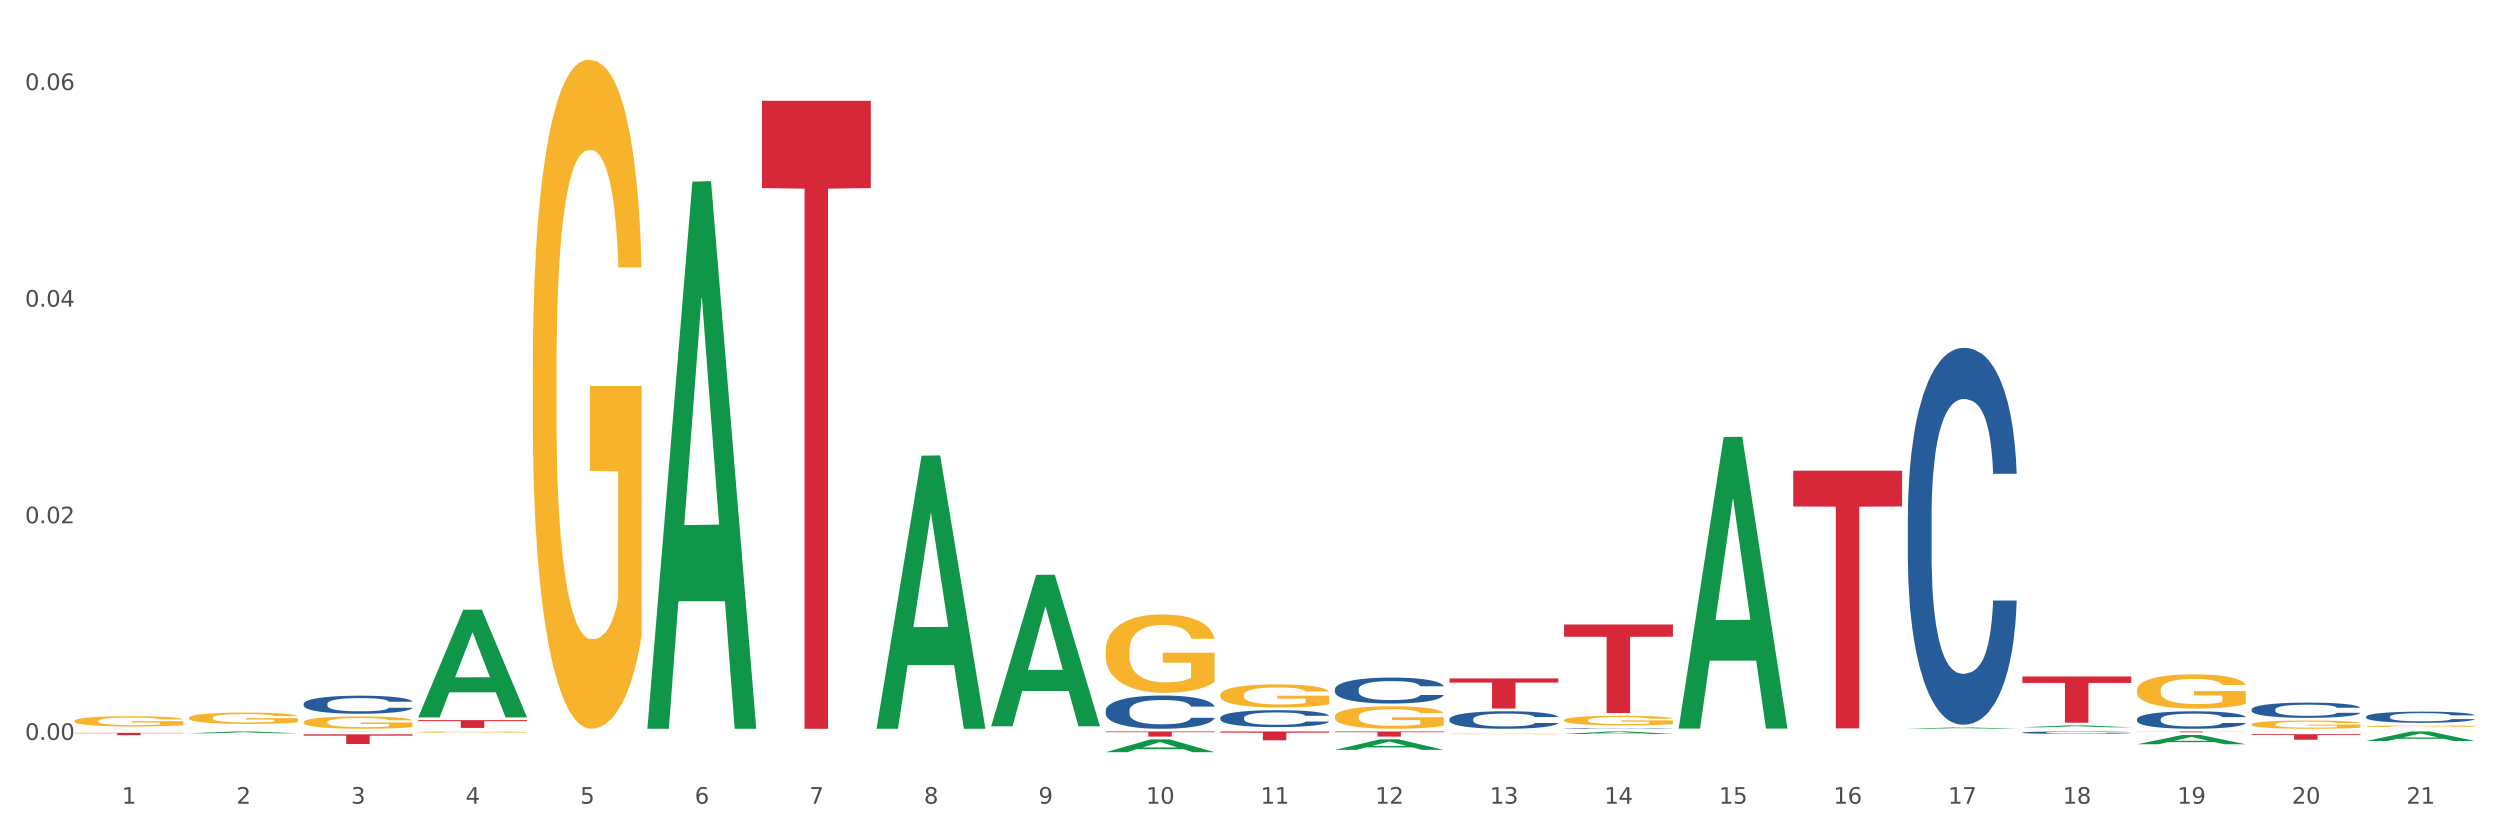 <?xml version="1.0" encoding="utf-8" standalone="no"?>
<!DOCTYPE svg PUBLIC "-//W3C//DTD SVG 1.1//EN"
  "http://www.w3.org/Graphics/SVG/1.1/DTD/svg11.dtd">
<svg xmlns:xlink="http://www.w3.org/1999/xlink" width="1080pt" height="360pt" viewBox="0 0 1080 360" xmlns="http://www.w3.org/2000/svg" version="1.1">
 <rect x="0" y="0" width="1080" height="360" fill="#333333" stroke="none"/>
 <defs>
  <style type="text/css">*{stroke-linejoin: round; stroke-linecap: butt}</style>
 </defs>
 <g id="figure_1">
  <g id="patch_1">
   <path d="M 0 360 
L 1080 360 
L 1080 0 
L 0 0 
z
" style="fill: #ffffff; stroke: #ffffff; stroke-linejoin: miter"/>
  </g>
  <g id="axes_1">
   <g id="matplotlib.axis_1">
    <g id="xtick_1">
     <g id="text_1">
      <!-- 1 -->
      <g style="fill: #4d4d4d" transform="translate(52.633 347.204) scale(0.096 -0.096)">
       <defs>
        <path id="DejaVuSans-31" d="M 794 531 
L 1825 531 
L 1825 4091 
L 703 3866 
L 703 4441 
L 1819 4666 
L 2450 4666 
L 2450 531 
L 3481 531 
L 3481 0 
L 794 0 
L 794 531 
z
" transform="scale(0.016)"/>
       </defs>
       <use xlink:href="#DejaVuSans-31"/>
      </g>
     </g>
    </g>
    <g id="xtick_2">
     <g id="text_2">
      <!-- 2 -->
      <g style="fill: #4d4d4d" transform="translate(102.133 347.204) scale(0.096 -0.096)">
       <defs>
        <path id="DejaVuSans-32" d="M 1228 531 
L 3431 531 
L 3431 0 
L 469 0 
L 469 531 
Q 828 903 1448 1529 
Q 2069 2156 2228 2338 
Q 2531 2678 2651 2914 
Q 2772 3150 2772 3378 
Q 2772 3750 2511 3984 
Q 2250 4219 1831 4219 
Q 1534 4219 1204 4116 
Q 875 4013 500 3803 
L 500 4441 
Q 881 4594 1212 4672 
Q 1544 4750 1819 4750 
Q 2544 4750 2975 4387 
Q 3406 4025 3406 3419 
Q 3406 3131 3298 2873 
Q 3191 2616 2906 2266 
Q 2828 2175 2409 1742 
Q 1991 1309 1228 531 
z
" transform="scale(0.016)"/>
       </defs>
       <use xlink:href="#DejaVuSans-32"/>
      </g>
     </g>
    </g>
    <g id="xtick_3">
     <g id="text_3">
      <!-- 3 -->
      <g style="fill: #4d4d4d" transform="translate(151.633 347.204) scale(0.096 -0.096)">
       <defs>
        <path id="DejaVuSans-33" d="M 2597 2516 
Q 3050 2419 3304 2112 
Q 3559 1806 3559 1356 
Q 3559 666 3084 287 
Q 2609 -91 1734 -91 
Q 1441 -91 1130 -33 
Q 819 25 488 141 
L 488 750 
Q 750 597 1062 519 
Q 1375 441 1716 441 
Q 2309 441 2620 675 
Q 2931 909 2931 1356 
Q 2931 1769 2642 2001 
Q 2353 2234 1838 2234 
L 1294 2234 
L 1294 2753 
L 1863 2753 
Q 2328 2753 2575 2939 
Q 2822 3125 2822 3475 
Q 2822 3834 2567 4026 
Q 2313 4219 1838 4219 
Q 1578 4219 1281 4162 
Q 984 4106 628 3988 
L 628 4550 
Q 988 4650 1302 4700 
Q 1616 4750 1894 4750 
Q 2613 4750 3031 4423 
Q 3450 4097 3450 3541 
Q 3450 3153 3228 2886 
Q 3006 2619 2597 2516 
z
" transform="scale(0.016)"/>
       </defs>
       <use xlink:href="#DejaVuSans-33"/>
      </g>
     </g>
    </g>
    <g id="xtick_4">
     <g id="text_4">
      <!-- 4 -->
      <g style="fill: #4d4d4d" transform="translate(201.133 347.204) scale(0.096 -0.096)">
       <defs>
        <path id="DejaVuSans-34" d="M 2419 4116 
L 825 1625 
L 2419 1625 
L 2419 4116 
z
M 2253 4666 
L 3047 4666 
L 3047 1625 
L 3713 1625 
L 3713 1100 
L 3047 1100 
L 3047 0 
L 2419 0 
L 2419 1100 
L 313 1100 
L 313 1709 
L 2253 4666 
z
" transform="scale(0.016)"/>
       </defs>
       <use xlink:href="#DejaVuSans-34"/>
      </g>
     </g>
    </g>
    <g id="xtick_5">
     <g id="text_5">
      <!-- 5 -->
      <g style="fill: #4d4d4d" transform="translate(250.633 347.204) scale(0.096 -0.096)">
       <defs>
        <path id="DejaVuSans-35" d="M 691 4666 
L 3169 4666 
L 3169 4134 
L 1269 4134 
L 1269 2991 
Q 1406 3038 1543 3061 
Q 1681 3084 1819 3084 
Q 2600 3084 3056 2656 
Q 3513 2228 3513 1497 
Q 3513 744 3044 326 
Q 2575 -91 1722 -91 
Q 1428 -91 1123 -41 
Q 819 9 494 109 
L 494 744 
Q 775 591 1075 516 
Q 1375 441 1709 441 
Q 2250 441 2565 725 
Q 2881 1009 2881 1497 
Q 2881 1984 2565 2268 
Q 2250 2553 1709 2553 
Q 1456 2553 1204 2497 
Q 953 2441 691 2322 
L 691 4666 
z
" transform="scale(0.016)"/>
       </defs>
       <use xlink:href="#DejaVuSans-35"/>
      </g>
     </g>
    </g>
    <g id="xtick_6">
     <g id="text_6">
      <!-- 6 -->
      <g style="fill: #4d4d4d" transform="translate(300.134 347.204) scale(0.096 -0.096)">
       <defs>
        <path id="DejaVuSans-36" d="M 2113 2584 
Q 1688 2584 1439 2293 
Q 1191 2003 1191 1497 
Q 1191 994 1439 701 
Q 1688 409 2113 409 
Q 2538 409 2786 701 
Q 3034 994 3034 1497 
Q 3034 2003 2786 2293 
Q 2538 2584 2113 2584 
z
M 3366 4563 
L 3366 3988 
Q 3128 4100 2886 4159 
Q 2644 4219 2406 4219 
Q 1781 4219 1451 3797 
Q 1122 3375 1075 2522 
Q 1259 2794 1537 2939 
Q 1816 3084 2150 3084 
Q 2853 3084 3261 2657 
Q 3669 2231 3669 1497 
Q 3669 778 3244 343 
Q 2819 -91 2113 -91 
Q 1303 -91 875 529 
Q 447 1150 447 2328 
Q 447 3434 972 4092 
Q 1497 4750 2381 4750 
Q 2619 4750 2861 4703 
Q 3103 4656 3366 4563 
z
" transform="scale(0.016)"/>
       </defs>
       <use xlink:href="#DejaVuSans-36"/>
      </g>
     </g>
    </g>
    <g id="xtick_7">
     <g id="text_7">
      <!-- 7 -->
      <g style="fill: #4d4d4d" transform="translate(349.634 347.204) scale(0.096 -0.096)">
       <defs>
        <path id="DejaVuSans-37" d="M 525 4666 
L 3525 4666 
L 3525 4397 
L 1831 0 
L 1172 0 
L 2766 4134 
L 525 4134 
L 525 4666 
z
" transform="scale(0.016)"/>
       </defs>
       <use xlink:href="#DejaVuSans-37"/>
      </g>
     </g>
    </g>
    <g id="xtick_8">
     <g id="text_8">
      <!-- 8 -->
      <g style="fill: #4d4d4d" transform="translate(399.134 347.204) scale(0.096 -0.096)">
       <defs>
        <path id="DejaVuSans-38" d="M 2034 2216 
Q 1584 2216 1326 1975 
Q 1069 1734 1069 1313 
Q 1069 891 1326 650 
Q 1584 409 2034 409 
Q 2484 409 2743 651 
Q 3003 894 3003 1313 
Q 3003 1734 2745 1975 
Q 2488 2216 2034 2216 
z
M 1403 2484 
Q 997 2584 770 2862 
Q 544 3141 544 3541 
Q 544 4100 942 4425 
Q 1341 4750 2034 4750 
Q 2731 4750 3128 4425 
Q 3525 4100 3525 3541 
Q 3525 3141 3298 2862 
Q 3072 2584 2669 2484 
Q 3125 2378 3379 2068 
Q 3634 1759 3634 1313 
Q 3634 634 3220 271 
Q 2806 -91 2034 -91 
Q 1263 -91 848 271 
Q 434 634 434 1313 
Q 434 1759 690 2068 
Q 947 2378 1403 2484 
z
M 1172 3481 
Q 1172 3119 1398 2916 
Q 1625 2713 2034 2713 
Q 2441 2713 2670 2916 
Q 2900 3119 2900 3481 
Q 2900 3844 2670 4047 
Q 2441 4250 2034 4250 
Q 1625 4250 1398 4047 
Q 1172 3844 1172 3481 
z
" transform="scale(0.016)"/>
       </defs>
       <use xlink:href="#DejaVuSans-38"/>
      </g>
     </g>
    </g>
    <g id="xtick_9">
     <g id="text_9">
      <!-- 9 -->
      <g style="fill: #4d4d4d" transform="translate(448.634 347.204) scale(0.096 -0.096)">
       <defs>
        <path id="DejaVuSans-39" d="M 703 97 
L 703 672 
Q 941 559 1184 500 
Q 1428 441 1663 441 
Q 2288 441 2617 861 
Q 2947 1281 2994 2138 
Q 2813 1869 2534 1725 
Q 2256 1581 1919 1581 
Q 1219 1581 811 2004 
Q 403 2428 403 3163 
Q 403 3881 828 4315 
Q 1253 4750 1959 4750 
Q 2769 4750 3195 4129 
Q 3622 3509 3622 2328 
Q 3622 1225 3098 567 
Q 2575 -91 1691 -91 
Q 1453 -91 1209 -44 
Q 966 3 703 97 
z
M 1959 2075 
Q 2384 2075 2632 2365 
Q 2881 2656 2881 3163 
Q 2881 3666 2632 3958 
Q 2384 4250 1959 4250 
Q 1534 4250 1286 3958 
Q 1038 3666 1038 3163 
Q 1038 2656 1286 2365 
Q 1534 2075 1959 2075 
z
" transform="scale(0.016)"/>
       </defs>
       <use xlink:href="#DejaVuSans-39"/>
      </g>
     </g>
    </g>
    <g id="xtick_10">
     <g id="text_10">
      <!-- 10 -->
      <g style="fill: #4d4d4d" transform="translate(495.079 347.204) scale(0.096 -0.096)">
       <defs>
        <path id="DejaVuSans-30" d="M 2034 4250 
Q 1547 4250 1301 3770 
Q 1056 3291 1056 2328 
Q 1056 1369 1301 889 
Q 1547 409 2034 409 
Q 2525 409 2770 889 
Q 3016 1369 3016 2328 
Q 3016 3291 2770 3770 
Q 2525 4250 2034 4250 
z
M 2034 4750 
Q 2819 4750 3233 4129 
Q 3647 3509 3647 2328 
Q 3647 1150 3233 529 
Q 2819 -91 2034 -91 
Q 1250 -91 836 529 
Q 422 1150 422 2328 
Q 422 3509 836 4129 
Q 1250 4750 2034 4750 
z
" transform="scale(0.016)"/>
       </defs>
       <use xlink:href="#DejaVuSans-31"/>
       <use xlink:href="#DejaVuSans-30" transform="translate(63.623 0)"/>
      </g>
     </g>
    </g>
    <g id="xtick_11">
     <g id="text_11">
      <!-- 11 -->
      <g style="fill: #4d4d4d" transform="translate(544.58 347.204) scale(0.096 -0.096)">
       <use xlink:href="#DejaVuSans-31"/>
       <use xlink:href="#DejaVuSans-31" transform="translate(63.623 0)"/>
      </g>
     </g>
    </g>
    <g id="xtick_12">
     <g id="text_12">
      <!-- 12 -->
      <g style="fill: #4d4d4d" transform="translate(594.08 347.204) scale(0.096 -0.096)">
       <use xlink:href="#DejaVuSans-31"/>
       <use xlink:href="#DejaVuSans-32" transform="translate(63.623 0)"/>
      </g>
     </g>
    </g>
    <g id="xtick_13">
     <g id="text_13">
      <!-- 13 -->
      <g style="fill: #4d4d4d" transform="translate(643.58 347.204) scale(0.096 -0.096)">
       <use xlink:href="#DejaVuSans-31"/>
       <use xlink:href="#DejaVuSans-33" transform="translate(63.623 0)"/>
      </g>
     </g>
    </g>
    <g id="xtick_14">
     <g id="text_14">
      <!-- 14 -->
      <g style="fill: #4d4d4d" transform="translate(693.08 347.204) scale(0.096 -0.096)">
       <use xlink:href="#DejaVuSans-31"/>
       <use xlink:href="#DejaVuSans-34" transform="translate(63.623 0)"/>
      </g>
     </g>
    </g>
    <g id="xtick_15">
     <g id="text_15">
      <!-- 15 -->
      <g style="fill: #4d4d4d" transform="translate(742.58 347.204) scale(0.096 -0.096)">
       <use xlink:href="#DejaVuSans-31"/>
       <use xlink:href="#DejaVuSans-35" transform="translate(63.623 0)"/>
      </g>
     </g>
    </g>
    <g id="xtick_16">
     <g id="text_16">
      <!-- 16 -->
      <g style="fill: #4d4d4d" transform="translate(792.08 347.204) scale(0.096 -0.096)">
       <use xlink:href="#DejaVuSans-31"/>
       <use xlink:href="#DejaVuSans-36" transform="translate(63.623 0)"/>
      </g>
     </g>
    </g>
    <g id="xtick_17">
     <g id="text_17">
      <!-- 17 -->
      <g style="fill: #4d4d4d" transform="translate(841.58 347.204) scale(0.096 -0.096)">
       <use xlink:href="#DejaVuSans-31"/>
       <use xlink:href="#DejaVuSans-37" transform="translate(63.623 0)"/>
      </g>
     </g>
    </g>
    <g id="xtick_18">
     <g id="text_18">
      <!-- 18 -->
      <g style="fill: #4d4d4d" transform="translate(891.08 347.204) scale(0.096 -0.096)">
       <use xlink:href="#DejaVuSans-31"/>
       <use xlink:href="#DejaVuSans-38" transform="translate(63.623 0)"/>
      </g>
     </g>
    </g>
    <g id="xtick_19">
     <g id="text_19">
      <!-- 19 -->
      <g style="fill: #4d4d4d" transform="translate(940.58 347.204) scale(0.096 -0.096)">
       <use xlink:href="#DejaVuSans-31"/>
       <use xlink:href="#DejaVuSans-39" transform="translate(63.623 0)"/>
      </g>
     </g>
    </g>
    <g id="xtick_20">
     <g id="text_20">
      <!-- 20 -->
      <g style="fill: #4d4d4d" transform="translate(990.08 347.204) scale(0.096 -0.096)">
       <use xlink:href="#DejaVuSans-32"/>
       <use xlink:href="#DejaVuSans-30" transform="translate(63.623 0)"/>
      </g>
     </g>
    </g>
    <g id="xtick_21">
     <g id="text_21">
      <!-- 21 -->
      <g style="fill: #4d4d4d" transform="translate(1039.58 347.204) scale(0.096 -0.096)">
       <use xlink:href="#DejaVuSans-32"/>
       <use xlink:href="#DejaVuSans-31" transform="translate(63.623 0)"/>
      </g>
     </g>
    </g>
    <g id="xtick_22"/>
    <g id="xtick_23"/>
    <g id="xtick_24"/>
    <g id="xtick_25"/>
    <g id="xtick_26"/>
    <g id="xtick_27"/>
    <g id="xtick_28"/>
    <g id="xtick_29"/>
    <g id="xtick_30"/>
    <g id="xtick_31"/>
    <g id="xtick_32"/>
    <g id="xtick_33"/>
    <g id="xtick_34"/>
    <g id="xtick_35"/>
    <g id="xtick_36"/>
    <g id="xtick_37"/>
    <g id="xtick_38"/>
    <g id="xtick_39"/>
    <g id="xtick_40"/>
    <g id="xtick_41"/>
   </g>
   <g id="matplotlib.axis_2">
    <g id="ytick_1">
     <g id="text_22">
      <!-- 0.00 -->
      <g style="fill: #4d4d4d" transform="translate(10.8 319.638) scale(0.096 -0.096)">
       <defs>
        <path id="DejaVuSans-2e" d="M 684 794 
L 1344 794 
L 1344 0 
L 684 0 
L 684 794 
z
" transform="scale(0.016)"/>
       </defs>
       <use xlink:href="#DejaVuSans-30"/>
       <use xlink:href="#DejaVuSans-2e" transform="translate(63.623 0)"/>
       <use xlink:href="#DejaVuSans-30" transform="translate(95.41 0)"/>
       <use xlink:href="#DejaVuSans-30" transform="translate(159.033 0)"/>
      </g>
     </g>
    </g>
    <g id="ytick_2">
     <g id="text_23">
      <!-- 0.02 -->
      <g style="fill: #4d4d4d" transform="translate(10.8 226.058) scale(0.096 -0.096)">
       <use xlink:href="#DejaVuSans-30"/>
       <use xlink:href="#DejaVuSans-2e" transform="translate(63.623 0)"/>
       <use xlink:href="#DejaVuSans-30" transform="translate(95.41 0)"/>
       <use xlink:href="#DejaVuSans-32" transform="translate(159.033 0)"/>
      </g>
     </g>
    </g>
    <g id="ytick_3">
     <g id="text_24">
      <!-- 0.04 -->
      <g style="fill: #4d4d4d" transform="translate(10.8 132.478) scale(0.096 -0.096)">
       <use xlink:href="#DejaVuSans-30"/>
       <use xlink:href="#DejaVuSans-2e" transform="translate(63.623 0)"/>
       <use xlink:href="#DejaVuSans-30" transform="translate(95.41 0)"/>
       <use xlink:href="#DejaVuSans-34" transform="translate(159.033 0)"/>
      </g>
     </g>
    </g>
    <g id="ytick_4">
     <g id="text_25">
      <!-- 0.06 -->
      <g style="fill: #4d4d4d" transform="translate(10.8 38.898) scale(0.096 -0.096)">
       <use xlink:href="#DejaVuSans-30"/>
       <use xlink:href="#DejaVuSans-2e" transform="translate(63.623 0)"/>
       <use xlink:href="#DejaVuSans-30" transform="translate(95.41 0)"/>
       <use xlink:href="#DejaVuSans-36" transform="translate(159.033 0)"/>
      </g>
     </g>
    </g>
    <g id="ytick_5"/>
    <g id="ytick_6"/>
    <g id="ytick_7"/>
   </g>
   <g id="PolyCollection_1">
    <path d="M 180.675 309.841 
L 180.723 309.797 
L 200.115 263.408 
L 208.163 263.364 
L 227.7 309.929 
L 218.392 309.929 
L 214.174 299.085 
L 194.152 299.085 
L 194.007 299.26 
L 189.935 309.929 
L 180.675 309.929 
L 180.675 309.841 
L 196.673 292.614 
L 211.653 292.571 
L 204.236 273.289 
L 204.139 273.202 
L 204.042 273.333 
L 196.625 292.571 
L 196.673 292.614 
L 180.675 309.841 
z
" clip-path="url(#p48efcfaea4)" style="fill: #109648"/>
    <path d="M 131.175 316.062 
L 131.223 316.062 
L 150.615 315.99 
L 158.663 315.99 
L 178.2 316.062 
L 168.892 316.062 
L 164.674 316.045 
L 144.652 316.045 
L 144.507 316.046 
L 140.435 316.062 
L 131.175 316.062 
L 131.175 316.062 
L 147.173 316.035 
L 162.153 316.035 
L 154.736 316.006 
L 154.639 316.005 
L 154.542 316.006 
L 147.125 316.035 
L 147.173 316.035 
L 131.175 316.062 
z
" clip-path="url(#p48efcfaea4)" style="fill: #109648"/>
    <path d="M 923.175 315.99 
L 970.2 315.99 
L 970.2 316.041 
L 951.702 316.041 
L 951.702 316.353 
L 941.562 316.353 
L 941.562 316.041 
L 923.175 316.041 
L 923.175 315.991 
L 923.175 315.99 
z
" clip-path="url(#p48efcfaea4)" style="fill: #d62839"/>
    <path d="M 279.675 314.385 
L 279.723 314.163 
L 299.115 78.461 
L 307.163 78.239 
L 326.7 314.829 
L 317.392 314.829 
L 313.174 259.736 
L 293.152 259.736 
L 293.007 260.625 
L 288.935 314.829 
L 279.675 314.829 
L 279.675 314.385 
L 295.673 226.858 
L 310.653 226.635 
L 303.236 128.667 
L 303.139 128.222 
L 303.042 128.889 
L 295.625 226.635 
L 295.673 226.858 
L 279.675 314.385 
z
" clip-path="url(#p48efcfaea4)" style="fill: #109648"/>
    <path d="M 477.675 306.918 
L 477.731 306.905 
L 477.731 306.537 
L 477.897 306.039 
L 478.509 305.12 
L 479.287 304.425 
L 480.621 303.612 
L 481.344 303.271 
L 482.289 302.89 
L 484.234 302.273 
L 486.457 301.749 
L 488.014 301.46 
L 489.181 301.276 
L 491.794 300.948 
L 493.294 300.804 
L 494.851 300.686 
L 496.185 300.607 
L 498.408 300.515 
L 500.187 300.476 
L 502.244 300.463 
L 503.967 300.476 
L 506.246 300.528 
L 509.581 300.686 
L 510.859 300.778 
L 512.582 300.935 
L 514.361 301.145 
L 515.806 301.355 
L 517.474 301.657 
L 519.197 302.05 
L 520.865 302.549 
L 522.032 303.008 
L 522.977 303.494 
L 523.811 304.084 
L 524.422 304.727 
L 524.7 305.265 
L 514.528 305.265 
L 514.25 304.779 
L 513.694 304.255 
L 513.138 303.9 
L 512.527 303.612 
L 511.582 303.284 
L 510.748 303.074 
L 509.359 302.824 
L 508.08 302.667 
L 507.024 302.575 
L 505.745 302.496 
L 503.022 302.418 
L 501.076 302.418 
L 499.853 302.444 
L 498.353 302.51 
L 497.074 302.601 
L 495.573 302.759 
L 494.406 302.929 
L 493.239 303.152 
L 492.572 303.31 
L 491.571 303.599 
L 490.904 303.835 
L 490.015 304.241 
L 489.515 304.53 
L 488.625 305.278 
L 488.236 305.829 
L 488.069 306.209 
L 487.958 306.629 
L 487.958 308.676 
L 488.292 309.594 
L 488.57 309.988 
L 489.014 310.434 
L 489.848 311.011 
L 491.071 311.576 
L 492.349 311.982 
L 493.406 312.232 
L 494.406 312.415 
L 495.407 312.56 
L 496.63 312.691 
L 497.63 312.769 
L 499.131 312.848 
L 500.91 312.888 
L 502.299 312.888 
L 505.134 312.822 
L 506.413 312.756 
L 507.635 312.665 
L 508.969 312.52 
L 510.026 312.363 
L 510.637 312.245 
L 511.637 311.995 
L 512.416 311.733 
L 513.083 311.431 
L 513.527 311.169 
L 514.028 310.775 
L 514.417 310.329 
L 514.528 310.093 
L 524.7 310.093 
L 524.478 310.565 
L 524.089 311.025 
L 523.31 311.641 
L 522.699 311.995 
L 521.754 312.428 
L 520.753 312.796 
L 519.364 313.202 
L 518.085 313.504 
L 516.751 313.767 
L 515.306 314.003 
L 512.694 314.331 
L 511.749 314.423 
L 509.748 314.58 
L 508.191 314.672 
L 505.912 314.764 
L 503.578 314.816 
L 501.132 314.829 
L 498.964 314.803 
L 496.574 314.724 
L 495.073 314.646 
L 493.406 314.528 
L 491.46 314.344 
L 489.626 314.121 
L 487.903 313.858 
L 486.291 313.557 
L 484.79 313.216 
L 482.844 312.651 
L 481.399 312.1 
L 480.343 311.589 
L 479.62 311.156 
L 478.898 310.605 
L 478.509 310.224 
L 477.897 309.306 
L 477.675 308.453 
L 477.675 306.918 
z
" clip-path="url(#p48efcfaea4)" style="fill: #255c99"/>
    <path d="M 527.175 310.079 
L 527.231 310.073 
L 527.231 309.886 
L 527.397 309.632 
L 528.009 309.164 
L 528.787 308.81 
L 530.121 308.396 
L 530.844 308.222 
L 531.789 308.028 
L 533.734 307.714 
L 535.957 307.447 
L 537.514 307.3 
L 538.681 307.207 
L 541.294 307.04 
L 542.794 306.966 
L 544.351 306.906 
L 545.685 306.866 
L 547.908 306.819 
L 549.687 306.799 
L 551.744 306.792 
L 553.467 306.799 
L 555.746 306.826 
L 559.081 306.906 
L 560.359 306.953 
L 562.082 307.033 
L 563.861 307.14 
L 565.306 307.247 
L 566.974 307.4 
L 568.697 307.601 
L 570.365 307.855 
L 571.532 308.089 
L 572.477 308.336 
L 573.311 308.636 
L 573.922 308.964 
L 574.2 309.238 
L 564.028 309.238 
L 563.75 308.99 
L 563.194 308.723 
L 562.638 308.543 
L 562.027 308.396 
L 561.082 308.229 
L 560.248 308.122 
L 558.859 307.995 
L 557.58 307.915 
L 556.524 307.868 
L 555.245 307.828 
L 552.522 307.788 
L 550.576 307.788 
L 549.353 307.801 
L 547.853 307.835 
L 546.574 307.881 
L 545.073 307.962 
L 543.906 308.048 
L 542.739 308.162 
L 542.072 308.242 
L 541.071 308.389 
L 540.404 308.509 
L 539.515 308.717 
L 539.015 308.864 
L 538.125 309.244 
L 537.736 309.525 
L 537.569 309.719 
L 537.458 309.932 
L 537.458 310.975 
L 537.792 311.442 
L 538.07 311.643 
L 538.514 311.87 
L 539.348 312.164 
L 540.571 312.451 
L 541.849 312.658 
L 542.906 312.785 
L 543.906 312.879 
L 544.907 312.952 
L 546.13 313.019 
L 547.13 313.059 
L 548.631 313.099 
L 550.41 313.119 
L 551.799 313.119 
L 554.634 313.086 
L 555.913 313.053 
L 557.135 313.006 
L 558.469 312.932 
L 559.526 312.852 
L 560.137 312.792 
L 561.138 312.665 
L 561.916 312.531 
L 562.583 312.378 
L 563.027 312.244 
L 563.528 312.044 
L 563.917 311.817 
L 564.028 311.696 
L 574.2 311.696 
L 573.978 311.937 
L 573.589 312.171 
L 572.81 312.485 
L 572.199 312.665 
L 571.254 312.885 
L 570.253 313.073 
L 568.864 313.28 
L 567.585 313.433 
L 566.251 313.567 
L 564.806 313.687 
L 562.194 313.854 
L 561.249 313.901 
L 559.248 313.981 
L 557.691 314.028 
L 555.412 314.075 
L 553.078 314.101 
L 550.632 314.108 
L 548.464 314.095 
L 546.074 314.055 
L 544.573 314.015 
L 542.906 313.954 
L 540.96 313.861 
L 539.126 313.747 
L 537.403 313.614 
L 535.791 313.46 
L 534.29 313.286 
L 532.344 312.999 
L 530.899 312.718 
L 529.843 312.458 
L 529.12 312.237 
L 528.398 311.957 
L 528.009 311.763 
L 527.397 311.295 
L 527.175 310.861 
L 527.175 310.079 
z
" clip-path="url(#p48efcfaea4)" style="fill: #255c99"/>
    <path d="M 131.175 304.04 
L 131.231 304.033 
L 131.231 303.833 
L 131.397 303.563 
L 132.009 303.064 
L 132.787 302.687 
L 134.121 302.245 
L 134.844 302.06 
L 135.789 301.853 
L 137.734 301.519 
L 139.957 301.234 
L 141.514 301.077 
L 142.681 300.977 
L 145.294 300.799 
L 146.794 300.721 
L 148.351 300.657 
L 149.685 300.614 
L 151.908 300.564 
L 153.687 300.543 
L 155.744 300.536 
L 157.467 300.543 
L 159.746 300.571 
L 163.081 300.657 
L 164.359 300.707 
L 166.082 300.792 
L 167.861 300.906 
L 169.306 301.02 
L 170.974 301.184 
L 172.697 301.397 
L 174.365 301.668 
L 175.532 301.917 
L 176.477 302.181 
L 177.311 302.501 
L 177.922 302.85 
L 178.2 303.142 
L 168.028 303.142 
L 167.75 302.879 
L 167.194 302.594 
L 166.638 302.402 
L 166.027 302.245 
L 165.082 302.067 
L 164.248 301.953 
L 162.859 301.818 
L 161.58 301.732 
L 160.524 301.682 
L 159.245 301.64 
L 156.522 301.597 
L 154.576 301.597 
L 153.353 301.611 
L 151.853 301.647 
L 150.574 301.697 
L 149.073 301.782 
L 147.906 301.875 
L 146.739 301.996 
L 146.072 302.081 
L 145.071 302.238 
L 144.404 302.366 
L 143.515 302.587 
L 143.015 302.744 
L 142.125 303.15 
L 141.736 303.449 
L 141.569 303.655 
L 141.458 303.883 
L 141.458 304.994 
L 141.792 305.493 
L 142.07 305.707 
L 142.514 305.949 
L 143.348 306.262 
L 144.571 306.569 
L 145.849 306.789 
L 146.906 306.925 
L 147.906 307.024 
L 148.907 307.103 
L 150.13 307.174 
L 151.13 307.217 
L 152.631 307.259 
L 154.41 307.281 
L 155.799 307.281 
L 158.634 307.245 
L 159.912 307.21 
L 161.135 307.16 
L 162.469 307.081 
L 163.526 306.996 
L 164.137 306.932 
L 165.137 306.796 
L 165.916 306.654 
L 166.583 306.49 
L 167.027 306.348 
L 167.528 306.134 
L 167.917 305.892 
L 168.028 305.764 
L 178.2 305.764 
L 177.978 306.02 
L 177.589 306.269 
L 176.81 306.604 
L 176.199 306.796 
L 175.254 307.031 
L 174.253 307.231 
L 172.864 307.452 
L 171.585 307.616 
L 170.251 307.758 
L 168.806 307.886 
L 166.194 308.064 
L 165.249 308.114 
L 163.248 308.2 
L 161.691 308.249 
L 159.412 308.299 
L 157.078 308.328 
L 154.632 308.335 
L 152.464 308.321 
L 150.074 308.278 
L 148.573 308.235 
L 146.906 308.171 
L 144.96 308.071 
L 143.126 307.95 
L 141.403 307.808 
L 139.791 307.644 
L 138.29 307.459 
L 136.344 307.153 
L 134.899 306.853 
L 133.843 306.576 
L 133.12 306.341 
L 132.398 306.041 
L 132.009 305.835 
L 131.397 305.336 
L 131.175 304.873 
L 131.175 304.04 
z
" clip-path="url(#p48efcfaea4)" style="fill: #255c99"/>
    <path d="M 972.675 317.173 
L 1019.7 317.173 
L 1019.7 317.507 
L 1001.202 317.509 
L 1001.202 319.572 
L 991.062 319.572 
L 991.062 317.509 
L 972.675 317.507 
L 972.675 317.176 
L 972.675 317.173 
z
" clip-path="url(#p48efcfaea4)" style="fill: #d62839"/>
    <path d="M 576.675 297.756 
L 576.731 297.746 
L 576.731 297.459 
L 576.897 297.07 
L 577.509 296.353 
L 578.287 295.81 
L 579.621 295.175 
L 580.344 294.909 
L 581.289 294.612 
L 583.234 294.13 
L 585.457 293.721 
L 587.014 293.495 
L 588.181 293.352 
L 590.794 293.096 
L 592.294 292.983 
L 593.851 292.891 
L 595.185 292.83 
L 597.408 292.758 
L 599.187 292.727 
L 601.244 292.717 
L 602.967 292.727 
L 605.246 292.768 
L 608.581 292.891 
L 609.859 292.963 
L 611.582 293.086 
L 613.361 293.249 
L 614.806 293.413 
L 616.474 293.649 
L 618.197 293.956 
L 619.865 294.345 
L 621.032 294.704 
L 621.977 295.083 
L 622.811 295.544 
L 623.422 296.045 
L 623.7 296.465 
L 613.528 296.465 
L 613.25 296.086 
L 612.694 295.677 
L 612.138 295.4 
L 611.527 295.175 
L 610.582 294.919 
L 609.748 294.755 
L 608.359 294.56 
L 607.08 294.438 
L 606.024 294.366 
L 604.745 294.304 
L 602.022 294.243 
L 600.076 294.243 
L 598.853 294.263 
L 597.353 294.315 
L 596.074 294.386 
L 594.573 294.509 
L 593.406 294.642 
L 592.239 294.816 
L 591.572 294.939 
L 590.571 295.165 
L 589.904 295.349 
L 589.015 295.667 
L 588.515 295.892 
L 587.625 296.476 
L 587.236 296.906 
L 587.069 297.203 
L 586.958 297.53 
L 586.958 299.128 
L 587.292 299.845 
L 587.57 300.152 
L 588.014 300.501 
L 588.848 300.951 
L 590.071 301.392 
L 591.349 301.709 
L 592.406 301.904 
L 593.406 302.047 
L 594.407 302.16 
L 595.63 302.262 
L 596.63 302.324 
L 598.131 302.385 
L 599.91 302.416 
L 601.299 302.416 
L 604.134 302.365 
L 605.413 302.313 
L 606.635 302.242 
L 607.969 302.129 
L 609.026 302.006 
L 609.637 301.914 
L 610.638 301.719 
L 611.416 301.514 
L 612.083 301.279 
L 612.527 301.074 
L 613.028 300.767 
L 613.417 300.419 
L 613.528 300.234 
L 623.7 300.234 
L 623.478 300.603 
L 623.089 300.961 
L 622.31 301.443 
L 621.699 301.719 
L 620.754 302.057 
L 619.753 302.344 
L 618.364 302.662 
L 617.085 302.897 
L 615.751 303.102 
L 614.306 303.286 
L 611.694 303.542 
L 610.749 303.614 
L 608.748 303.737 
L 607.191 303.809 
L 604.912 303.88 
L 602.578 303.921 
L 600.132 303.932 
L 597.964 303.911 
L 595.574 303.85 
L 594.073 303.788 
L 592.406 303.696 
L 590.46 303.553 
L 588.626 303.378 
L 586.903 303.174 
L 585.291 302.938 
L 583.79 302.672 
L 581.844 302.231 
L 580.399 301.801 
L 579.343 301.402 
L 578.62 301.064 
L 577.898 300.634 
L 577.509 300.337 
L 576.897 299.62 
L 576.675 298.954 
L 576.675 297.756 
z
" clip-path="url(#p48efcfaea4)" style="fill: #255c99"/>
    <path d="M 131.175 317.223 
L 178.2 317.223 
L 178.2 317.804 
L 159.702 317.808 
L 159.702 321.407 
L 149.562 321.407 
L 149.562 317.808 
L 131.175 317.804 
L 131.175 317.227 
L 131.175 317.223 
z
" clip-path="url(#p48efcfaea4)" style="fill: #d62839"/>
    <path d="M 180.675 311.089 
L 227.7 311.089 
L 227.7 311.56 
L 209.202 311.563 
L 209.202 314.477 
L 199.062 314.477 
L 199.062 311.563 
L 180.675 311.56 
L 180.675 311.093 
L 180.675 311.089 
z
" clip-path="url(#p48efcfaea4)" style="fill: #d62839"/>
    <path d="M 329.175 43.55 
L 376.2 43.55 
L 376.2 81.249 
L 357.702 81.503 
L 357.702 314.829 
L 347.562 314.829 
L 347.562 81.503 
L 329.175 81.249 
L 329.175 43.805 
L 329.175 43.55 
z
" clip-path="url(#p48efcfaea4)" style="fill: #d62839"/>
    <path d="M 576.675 323.947 
L 576.723 323.943 
L 596.115 319.38 
L 604.163 319.376 
L 623.7 323.956 
L 614.392 323.956 
L 610.174 322.889 
L 590.152 322.889 
L 590.007 322.907 
L 585.935 323.956 
L 576.675 323.956 
L 576.675 323.947 
L 592.673 322.253 
L 607.653 322.249 
L 600.236 320.352 
L 600.139 320.343 
L 600.042 320.356 
L 592.625 322.249 
L 592.673 322.253 
L 576.675 323.947 
z
" clip-path="url(#p48efcfaea4)" style="fill: #109648"/>
    <path d="M 477.675 324.939 
L 477.723 324.934 
L 497.115 319.384 
L 505.163 319.378 
L 524.7 324.95 
L 515.392 324.95 
L 511.174 323.652 
L 491.152 323.652 
L 491.007 323.673 
L 486.935 324.95 
L 477.675 324.95 
L 477.675 324.939 
L 493.673 322.878 
L 508.653 322.873 
L 501.236 320.566 
L 501.139 320.555 
L 501.042 320.571 
L 493.625 322.873 
L 493.673 322.878 
L 477.675 324.939 
z
" clip-path="url(#p48efcfaea4)" style="fill: #109648"/>
    <path d="M 428.175 313.641 
L 428.223 313.58 
L 447.615 248.331 
L 455.663 248.269 
L 475.2 313.764 
L 465.892 313.764 
L 461.674 298.513 
L 441.652 298.513 
L 441.507 298.759 
L 437.435 313.764 
L 428.175 313.764 
L 428.175 313.641 
L 444.173 289.411 
L 459.153 289.35 
L 451.736 262.229 
L 451.639 262.106 
L 451.542 262.291 
L 444.125 289.35 
L 444.173 289.411 
L 428.175 313.641 
z
" clip-path="url(#p48efcfaea4)" style="fill: #109648"/>
    <path d="M 378.675 314.608 
L 378.723 314.497 
L 398.115 196.849 
L 406.163 196.738 
L 425.7 314.829 
L 416.392 314.829 
L 412.174 287.33 
L 392.152 287.33 
L 392.007 287.774 
L 387.935 314.829 
L 378.675 314.829 
L 378.675 314.608 
L 394.673 270.919 
L 409.653 270.808 
L 402.236 221.909 
L 402.139 221.687 
L 402.042 222.019 
L 394.625 270.808 
L 394.673 270.919 
L 378.675 314.608 
z
" clip-path="url(#p48efcfaea4)" style="fill: #109648"/>
    <path d="M 32.175 316.6 
L 79.2 316.6 
L 79.2 316.734 
L 60.702 316.735 
L 60.702 317.566 
L 50.562 317.566 
L 50.562 316.735 
L 32.175 316.734 
L 32.175 316.601 
L 32.175 316.6 
z
" clip-path="url(#p48efcfaea4)" style="fill: #d62839"/>
    <path d="M 477.675 315.99 
L 524.7 315.99 
L 524.7 316.3 
L 506.202 316.302 
L 506.202 318.217 
L 496.062 318.217 
L 496.062 316.302 
L 477.675 316.3 
L 477.675 315.992 
L 477.675 315.99 
z
" clip-path="url(#p48efcfaea4)" style="fill: #d62839"/>
    <path d="M 527.175 315.99 
L 574.2 315.99 
L 574.2 316.523 
L 555.702 316.527 
L 555.702 319.824 
L 545.562 319.824 
L 545.562 316.527 
L 527.175 316.523 
L 527.175 315.994 
L 527.175 315.99 
z
" clip-path="url(#p48efcfaea4)" style="fill: #d62839"/>
    <path d="M 576.675 315.99 
L 623.7 315.99 
L 623.7 316.299 
L 605.202 316.302 
L 605.202 318.215 
L 595.062 318.215 
L 595.062 316.302 
L 576.675 316.299 
L 576.675 315.992 
L 576.675 315.99 
z
" clip-path="url(#p48efcfaea4)" style="fill: #d62839"/>
    <path d="M 428.175 316.855 
L 475.2 316.855 
L 475.2 316.856 
L 456.702 316.856 
L 456.702 316.862 
L 446.562 316.862 
L 446.562 316.856 
L 428.175 316.856 
L 428.175 316.855 
L 428.175 316.855 
z
" clip-path="url(#p48efcfaea4)" style="fill: #d62839"/>
    <path d="M 675.675 311.115 
L 675.731 311.111 
L 675.731 310.974 
L 675.842 310.856 
L 676.397 310.569 
L 677.23 310.332 
L 677.84 310.206 
L 678.451 310.103 
L 679.173 310 
L 680.061 309.893 
L 681.671 309.737 
L 682.67 309.657 
L 683.892 309.573 
L 686.113 309.45 
L 687.723 309.382 
L 689.388 309.324 
L 692.109 309.256 
L 693.885 309.225 
L 695.773 309.202 
L 698.049 309.187 
L 699.77 309.183 
L 703.546 309.194 
L 706.766 309.229 
L 708.32 309.256 
L 710.319 309.301 
L 711.374 309.332 
L 713.095 309.393 
L 714.872 309.473 
L 716.093 309.542 
L 717.925 309.672 
L 719.313 309.802 
L 720.59 309.962 
L 721.256 310.073 
L 721.756 310.176 
L 722.2 310.294 
L 722.644 310.481 
L 712.651 310.481 
L 712.262 310.348 
L 711.652 310.222 
L 710.763 310.099 
L 709.986 310.023 
L 708.654 309.928 
L 707.432 309.867 
L 706.155 309.821 
L 704.601 309.783 
L 703.379 309.763 
L 701.658 309.748 
L 698.271 309.752 
L 695.995 309.783 
L 694.441 309.821 
L 693.441 309.855 
L 692.553 309.893 
L 691.554 309.947 
L 690.388 310.027 
L 689.555 310.099 
L 688.722 310.191 
L 688.056 310.283 
L 687.445 310.39 
L 686.945 310.504 
L 686.557 310.623 
L 686.224 310.768 
L 685.946 311.008 
L 685.946 311.531 
L 686.057 311.65 
L 686.335 311.806 
L 686.668 311.925 
L 687.223 312.066 
L 687.723 312.161 
L 688.667 312.299 
L 689.721 312.413 
L 690.554 312.486 
L 691.387 312.547 
L 692.831 312.631 
L 694.441 312.7 
L 695.829 312.742 
L 697.716 312.78 
L 698.993 312.795 
L 700.104 312.803 
L 702.824 312.803 
L 704.767 312.791 
L 706.932 312.765 
L 708.598 312.73 
L 709.986 312.688 
L 711.541 312.62 
L 712.54 312.555 
L 712.54 311.757 
L 700.326 311.753 
L 700.326 311.222 
L 722.7 311.222 
L 722.7 312.78 
L 721.756 312.86 
L 720.701 312.933 
L 719.591 312.998 
L 717.925 313.078 
L 715.927 313.154 
L 714.15 313.208 
L 712.262 313.254 
L 710.042 313.296 
L 707.155 313.334 
L 705.378 313.349 
L 703.157 313.36 
L 700.548 313.364 
L 698.271 313.357 
L 696.051 313.338 
L 693.719 313.303 
L 691.443 313.254 
L 689.721 313.204 
L 688 313.143 
L 686.168 313.063 
L 684.725 312.986 
L 683.614 312.917 
L 682.393 312.83 
L 681.06 312.715 
L 680.061 312.612 
L 679.173 312.505 
L 678.229 312.368 
L 677.563 312.249 
L 676.896 312.1 
L 676.508 311.99 
L 676.064 311.818 
L 675.731 311.577 
L 675.675 311.115 
z
" clip-path="url(#p48efcfaea4)" style="fill: #f7b32b"/>
    <path d="M 1022.175 313.742 
L 1022.231 313.742 
L 1022.231 313.718 
L 1022.342 313.697 
L 1022.897 313.647 
L 1023.73 313.606 
L 1024.34 313.584 
L 1024.951 313.566 
L 1025.673 313.548 
L 1026.561 313.529 
L 1028.171 313.502 
L 1029.17 313.488 
L 1030.392 313.473 
L 1032.613 313.452 
L 1034.223 313.44 
L 1035.888 313.43 
L 1038.609 313.418 
L 1040.385 313.413 
L 1042.273 313.409 
L 1044.549 313.406 
L 1046.27 313.405 
L 1050.046 313.407 
L 1053.266 313.413 
L 1054.82 313.418 
L 1056.819 313.426 
L 1057.874 313.431 
L 1059.595 313.442 
L 1061.372 313.456 
L 1062.593 313.468 
L 1064.425 313.491 
L 1065.813 313.513 
L 1067.09 313.541 
L 1067.756 313.561 
L 1068.256 313.579 
L 1068.7 313.599 
L 1069.144 313.632 
L 1059.151 313.632 
L 1058.762 313.608 
L 1058.152 313.586 
L 1057.263 313.565 
L 1056.486 313.552 
L 1055.154 313.535 
L 1053.932 313.525 
L 1052.655 313.517 
L 1051.101 313.51 
L 1049.879 313.507 
L 1048.158 313.504 
L 1044.771 313.505 
L 1042.495 313.51 
L 1040.941 313.517 
L 1039.941 313.523 
L 1039.053 313.529 
L 1038.054 313.539 
L 1036.888 313.553 
L 1036.055 313.565 
L 1035.222 313.581 
L 1034.556 313.597 
L 1033.945 313.616 
L 1033.445 313.636 
L 1033.057 313.656 
L 1032.724 313.682 
L 1032.446 313.724 
L 1032.446 313.815 
L 1032.557 313.835 
L 1032.835 313.863 
L 1033.168 313.883 
L 1033.723 313.908 
L 1034.223 313.925 
L 1035.167 313.949 
L 1036.221 313.968 
L 1037.054 313.981 
L 1037.887 313.992 
L 1039.331 314.006 
L 1040.941 314.018 
L 1042.329 314.026 
L 1044.216 314.032 
L 1045.493 314.035 
L 1046.604 314.036 
L 1049.324 314.036 
L 1051.267 314.034 
L 1053.432 314.03 
L 1055.098 314.024 
L 1056.486 314.016 
L 1058.041 314.004 
L 1059.04 313.993 
L 1059.04 313.854 
L 1046.826 313.853 
L 1046.826 313.761 
L 1069.2 313.761 
L 1069.2 314.032 
L 1068.256 314.046 
L 1067.201 314.059 
L 1066.091 314.07 
L 1064.425 314.084 
L 1062.427 314.098 
L 1060.65 314.107 
L 1058.762 314.115 
L 1056.542 314.122 
L 1053.655 314.129 
L 1051.878 314.132 
L 1049.657 314.134 
L 1047.048 314.134 
L 1044.771 314.133 
L 1042.551 314.13 
L 1040.219 314.124 
L 1037.943 314.115 
L 1036.221 314.106 
L 1034.5 314.096 
L 1032.668 314.082 
L 1031.225 314.068 
L 1030.114 314.056 
L 1028.893 314.041 
L 1027.56 314.021 
L 1026.561 314.003 
L 1025.673 313.984 
L 1024.729 313.961 
L 1024.063 313.94 
L 1023.396 313.914 
L 1023.008 313.895 
L 1022.564 313.865 
L 1022.231 313.823 
L 1022.175 313.742 
z
" clip-path="url(#p48efcfaea4)" style="fill: #f7b32b"/>
    <path d="M 972.675 312.913 
L 972.731 312.91 
L 972.731 312.793 
L 972.842 312.692 
L 973.397 312.448 
L 974.23 312.247 
L 974.84 312.139 
L 975.451 312.051 
L 976.173 311.964 
L 977.061 311.873 
L 978.671 311.739 
L 979.67 311.671 
L 980.892 311.599 
L 983.113 311.495 
L 984.723 311.437 
L 986.388 311.388 
L 989.109 311.329 
L 990.885 311.303 
L 992.773 311.284 
L 995.049 311.271 
L 996.77 311.268 
L 1000.546 311.277 
L 1003.766 311.307 
L 1005.32 311.329 
L 1007.319 311.368 
L 1008.374 311.394 
L 1010.095 311.446 
L 1011.872 311.515 
L 1013.093 311.573 
L 1014.925 311.684 
L 1016.313 311.794 
L 1017.59 311.931 
L 1018.256 312.025 
L 1018.756 312.113 
L 1019.2 312.214 
L 1019.644 312.373 
L 1009.651 312.373 
L 1009.262 312.26 
L 1008.652 312.152 
L 1007.763 312.048 
L 1006.986 311.983 
L 1005.654 311.902 
L 1004.432 311.85 
L 1003.155 311.811 
L 1001.601 311.778 
L 1000.379 311.762 
L 998.658 311.749 
L 995.271 311.752 
L 992.995 311.778 
L 991.441 311.811 
L 990.441 311.84 
L 989.553 311.873 
L 988.554 311.918 
L 987.388 311.986 
L 986.555 312.048 
L 985.722 312.126 
L 985.056 312.204 
L 984.445 312.295 
L 983.945 312.393 
L 983.557 312.494 
L 983.224 312.617 
L 982.946 312.822 
L 982.946 313.268 
L 983.057 313.369 
L 983.335 313.502 
L 983.668 313.603 
L 984.223 313.723 
L 984.723 313.805 
L 985.667 313.922 
L 986.721 314.019 
L 987.554 314.081 
L 988.387 314.133 
L 989.831 314.205 
L 991.441 314.263 
L 992.829 314.299 
L 994.716 314.332 
L 995.993 314.345 
L 997.104 314.351 
L 999.824 314.351 
L 1001.767 314.341 
L 1003.932 314.319 
L 1005.598 314.289 
L 1006.986 314.254 
L 1008.541 314.195 
L 1009.54 314.14 
L 1009.54 313.46 
L 997.326 313.457 
L 997.326 313.005 
L 1019.7 313.005 
L 1019.7 314.332 
L 1018.756 314.4 
L 1017.701 314.462 
L 1016.591 314.517 
L 1014.925 314.585 
L 1012.927 314.65 
L 1011.15 314.696 
L 1009.262 314.735 
L 1007.042 314.771 
L 1004.155 314.803 
L 1002.378 314.816 
L 1000.157 314.826 
L 997.548 314.829 
L 995.271 314.823 
L 993.051 314.807 
L 990.719 314.777 
L 988.443 314.735 
L 986.721 314.693 
L 985 314.641 
L 983.168 314.572 
L 981.725 314.507 
L 980.614 314.449 
L 979.393 314.374 
L 978.06 314.276 
L 977.061 314.189 
L 976.173 314.097 
L 975.229 313.98 
L 974.563 313.88 
L 973.896 313.753 
L 973.508 313.658 
L 973.064 313.512 
L 972.731 313.307 
L 972.675 312.913 
z
" clip-path="url(#p48efcfaea4)" style="fill: #f7b32b"/>
    <path d="M 576.675 309.592 
L 576.731 309.583 
L 576.731 309.263 
L 576.842 308.987 
L 577.397 308.32 
L 578.23 307.769 
L 578.84 307.476 
L 579.451 307.235 
L 580.173 306.995 
L 581.061 306.746 
L 582.671 306.382 
L 583.67 306.195 
L 584.892 305.999 
L 587.113 305.715 
L 588.723 305.555 
L 590.388 305.421 
L 593.109 305.261 
L 594.885 305.19 
L 596.773 305.137 
L 599.049 305.101 
L 600.77 305.092 
L 604.546 305.119 
L 607.766 305.199 
L 609.32 305.261 
L 611.319 305.368 
L 612.374 305.439 
L 614.095 305.582 
L 615.872 305.768 
L 617.093 305.928 
L 618.925 306.231 
L 620.313 306.533 
L 621.59 306.906 
L 622.256 307.164 
L 622.756 307.404 
L 623.2 307.68 
L 623.644 308.116 
L 613.651 308.116 
L 613.262 307.805 
L 612.652 307.511 
L 611.763 307.227 
L 610.986 307.049 
L 609.654 306.826 
L 608.432 306.684 
L 607.155 306.577 
L 605.601 306.489 
L 604.379 306.444 
L 602.658 306.408 
L 599.271 306.417 
L 596.995 306.489 
L 595.441 306.577 
L 594.441 306.657 
L 593.553 306.746 
L 592.554 306.871 
L 591.388 307.058 
L 590.555 307.227 
L 589.722 307.44 
L 589.056 307.653 
L 588.445 307.902 
L 587.945 308.169 
L 587.557 308.445 
L 587.224 308.783 
L 586.946 309.343 
L 586.946 310.561 
L 587.057 310.837 
L 587.335 311.201 
L 587.668 311.477 
L 588.223 311.806 
L 588.723 312.028 
L 589.667 312.348 
L 590.721 312.615 
L 591.554 312.784 
L 592.387 312.926 
L 593.831 313.122 
L 595.441 313.282 
L 596.829 313.38 
L 598.716 313.469 
L 599.993 313.504 
L 601.104 313.522 
L 603.824 313.522 
L 605.767 313.496 
L 607.932 313.433 
L 609.598 313.353 
L 610.986 313.255 
L 612.541 313.095 
L 613.54 312.944 
L 613.54 311.086 
L 601.326 311.077 
L 601.326 309.841 
L 623.7 309.841 
L 623.7 313.469 
L 622.756 313.656 
L 621.701 313.825 
L 620.591 313.976 
L 618.925 314.162 
L 616.927 314.34 
L 615.15 314.465 
L 613.262 314.571 
L 611.042 314.669 
L 608.155 314.758 
L 606.378 314.794 
L 604.157 314.82 
L 601.548 314.829 
L 599.271 314.812 
L 597.051 314.767 
L 594.719 314.687 
L 592.443 314.571 
L 590.721 314.456 
L 589 314.314 
L 587.168 314.127 
L 585.725 313.949 
L 584.614 313.789 
L 583.393 313.584 
L 582.06 313.318 
L 581.061 313.078 
L 580.173 312.829 
L 579.229 312.509 
L 578.563 312.233 
L 577.896 311.886 
L 577.508 311.628 
L 577.064 311.228 
L 576.731 310.668 
L 576.675 309.592 
z
" clip-path="url(#p48efcfaea4)" style="fill: #f7b32b"/>
    <path d="M 626.175 317.028 
L 626.231 317.028 
L 626.231 317.018 
L 626.342 317.009 
L 626.897 316.987 
L 627.73 316.97 
L 628.34 316.96 
L 628.951 316.953 
L 629.673 316.945 
L 630.561 316.937 
L 632.171 316.925 
L 633.17 316.92 
L 634.392 316.913 
L 636.613 316.904 
L 638.223 316.899 
L 639.888 316.895 
L 642.609 316.89 
L 644.385 316.887 
L 646.273 316.886 
L 648.549 316.885 
L 650.27 316.884 
L 654.046 316.885 
L 657.266 316.888 
L 658.82 316.89 
L 660.819 316.893 
L 661.874 316.895 
L 663.595 316.9 
L 665.372 316.906 
L 666.593 316.911 
L 668.425 316.921 
L 669.813 316.93 
L 671.09 316.942 
L 671.756 316.95 
L 672.256 316.958 
L 672.7 316.967 
L 673.144 316.981 
L 663.151 316.981 
L 662.762 316.971 
L 662.152 316.962 
L 661.263 316.952 
L 660.486 316.947 
L 659.154 316.94 
L 657.932 316.935 
L 656.655 316.932 
L 655.101 316.929 
L 653.879 316.927 
L 652.158 316.926 
L 648.771 316.927 
L 646.495 316.929 
L 644.941 316.932 
L 643.941 316.934 
L 643.053 316.937 
L 642.054 316.941 
L 640.888 316.947 
L 640.055 316.952 
L 639.222 316.959 
L 638.556 316.966 
L 637.945 316.974 
L 637.445 316.983 
L 637.057 316.991 
L 636.724 317.002 
L 636.446 317.02 
L 636.446 317.059 
L 636.557 317.068 
L 636.835 317.079 
L 637.168 317.088 
L 637.723 317.099 
L 638.223 317.106 
L 639.167 317.116 
L 640.221 317.125 
L 641.054 317.13 
L 641.887 317.135 
L 643.331 317.141 
L 644.941 317.146 
L 646.329 317.149 
L 648.216 317.152 
L 649.493 317.153 
L 650.604 317.154 
L 653.324 317.154 
L 655.267 317.153 
L 657.432 317.151 
L 659.098 317.148 
L 660.486 317.145 
L 662.041 317.14 
L 663.04 317.135 
L 663.04 317.076 
L 650.826 317.075 
L 650.826 317.036 
L 673.2 317.036 
L 673.2 317.152 
L 672.256 317.158 
L 671.201 317.163 
L 670.091 317.168 
L 668.425 317.174 
L 666.427 317.18 
L 664.65 317.184 
L 662.762 317.187 
L 660.542 317.19 
L 657.655 317.193 
L 655.878 317.194 
L 653.657 317.195 
L 651.048 317.195 
L 648.771 317.195 
L 646.551 317.193 
L 644.219 317.191 
L 641.943 317.187 
L 640.221 317.183 
L 638.5 317.179 
L 636.668 317.173 
L 635.225 317.167 
L 634.114 317.162 
L 632.893 317.156 
L 631.56 317.147 
L 630.561 317.139 
L 629.673 317.131 
L 628.729 317.121 
L 628.063 317.112 
L 627.396 317.101 
L 627.008 317.093 
L 626.564 317.08 
L 626.231 317.062 
L 626.175 317.028 
z
" clip-path="url(#p48efcfaea4)" style="fill: #f7b32b"/>
    <path d="M 477.675 281.088 
L 477.731 281.057 
L 477.731 279.944 
L 477.842 278.985 
L 478.397 276.666 
L 479.23 274.749 
L 479.84 273.728 
L 480.451 272.893 
L 481.173 272.059 
L 482.061 271.193 
L 483.671 269.925 
L 484.67 269.275 
L 485.892 268.595 
L 488.113 267.606 
L 489.723 267.049 
L 491.388 266.585 
L 494.109 266.029 
L 495.885 265.781 
L 497.773 265.596 
L 500.049 265.472 
L 501.77 265.441 
L 505.546 265.534 
L 508.766 265.812 
L 510.32 266.029 
L 512.319 266.4 
L 513.374 266.647 
L 515.095 267.142 
L 516.872 267.791 
L 518.093 268.348 
L 519.925 269.399 
L 521.313 270.451 
L 522.59 271.749 
L 523.256 272.646 
L 523.756 273.481 
L 524.2 274.44 
L 524.644 275.955 
L 514.651 275.955 
L 514.262 274.873 
L 513.652 273.852 
L 512.763 272.863 
L 511.986 272.244 
L 510.654 271.471 
L 509.432 270.976 
L 508.155 270.605 
L 506.601 270.296 
L 505.379 270.141 
L 503.658 270.018 
L 500.271 270.049 
L 497.995 270.296 
L 496.441 270.605 
L 495.441 270.883 
L 494.553 271.193 
L 493.554 271.626 
L 492.388 272.275 
L 491.555 272.863 
L 490.722 273.605 
L 490.056 274.347 
L 489.445 275.213 
L 488.945 276.14 
L 488.557 277.099 
L 488.224 278.274 
L 487.946 280.222 
L 487.946 284.459 
L 488.057 285.417 
L 488.335 286.685 
L 488.668 287.644 
L 489.223 288.788 
L 489.723 289.561 
L 490.667 290.674 
L 491.721 291.602 
L 492.554 292.19 
L 493.387 292.684 
L 494.831 293.365 
L 496.441 293.921 
L 497.829 294.261 
L 499.716 294.571 
L 500.993 294.694 
L 502.104 294.756 
L 504.824 294.756 
L 506.767 294.663 
L 508.932 294.447 
L 510.598 294.169 
L 511.986 293.828 
L 513.541 293.272 
L 514.54 292.746 
L 514.54 286.283 
L 502.326 286.252 
L 502.326 281.954 
L 524.7 281.954 
L 524.7 294.571 
L 523.756 295.22 
L 522.701 295.808 
L 521.591 296.333 
L 519.925 296.983 
L 517.927 297.601 
L 516.15 298.034 
L 514.262 298.405 
L 512.042 298.745 
L 509.155 299.054 
L 507.378 299.178 
L 505.157 299.271 
L 502.548 299.302 
L 500.271 299.24 
L 498.051 299.085 
L 495.719 298.807 
L 493.443 298.405 
L 491.721 298.003 
L 490 297.508 
L 488.168 296.859 
L 486.725 296.24 
L 485.614 295.684 
L 484.393 294.973 
L 483.06 294.045 
L 482.061 293.21 
L 481.173 292.344 
L 480.229 291.231 
L 479.563 290.272 
L 478.896 289.066 
L 478.508 288.17 
L 478.064 286.778 
L 477.731 284.83 
L 477.675 281.088 
z
" clip-path="url(#p48efcfaea4)" style="fill: #f7b32b"/>
    <path d="M 230.175 159.339 
L 230.231 159.075 
L 230.231 149.571 
L 230.342 141.387 
L 230.897 121.588 
L 231.73 105.221 
L 232.34 96.509 
L 232.951 89.381 
L 233.673 82.254 
L 234.561 74.862 
L 236.171 64.038 
L 237.17 58.494 
L 238.392 52.687 
L 240.613 44.239 
L 242.223 39.487 
L 243.888 35.527 
L 246.609 30.775 
L 248.385 28.663 
L 250.273 27.079 
L 252.549 26.023 
L 254.27 25.759 
L 258.046 26.551 
L 261.266 28.927 
L 262.82 30.775 
L 264.819 33.943 
L 265.874 36.055 
L 267.595 40.279 
L 269.372 45.823 
L 270.593 50.575 
L 272.425 59.55 
L 273.813 68.526 
L 275.09 79.614 
L 275.756 87.269 
L 276.256 94.397 
L 276.7 102.581 
L 277.144 115.516 
L 267.151 115.516 
L 266.762 106.277 
L 266.152 97.565 
L 265.263 89.117 
L 264.486 83.837 
L 263.154 77.238 
L 261.932 73.014 
L 260.655 69.846 
L 259.101 67.206 
L 257.879 65.886 
L 256.158 64.83 
L 252.771 65.094 
L 250.495 67.206 
L 248.941 69.846 
L 247.941 72.222 
L 247.053 74.862 
L 246.054 78.558 
L 244.888 84.101 
L 244.055 89.117 
L 243.222 95.453 
L 242.556 101.789 
L 241.945 109.181 
L 241.445 117.1 
L 241.057 125.284 
L 240.724 135.316 
L 240.446 151.947 
L 240.446 188.114 
L 240.557 196.298 
L 240.835 207.121 
L 241.168 215.305 
L 241.723 225.073 
L 242.223 231.672 
L 243.167 241.176 
L 244.221 249.096 
L 245.054 254.111 
L 245.887 258.335 
L 247.331 264.143 
L 248.941 268.895 
L 250.329 271.799 
L 252.216 274.439 
L 253.493 275.495 
L 254.604 276.023 
L 257.324 276.023 
L 259.267 275.231 
L 261.432 273.383 
L 263.098 271.007 
L 264.486 268.103 
L 266.041 263.351 
L 267.04 258.863 
L 267.04 203.689 
L 254.826 203.425 
L 254.826 166.731 
L 277.2 166.731 
L 277.2 274.439 
L 276.256 279.983 
L 275.201 284.998 
L 274.091 289.486 
L 272.425 295.03 
L 270.427 300.31 
L 268.65 304.006 
L 266.762 307.174 
L 264.542 310.078 
L 261.655 312.717 
L 259.878 313.773 
L 257.657 314.565 
L 255.048 314.829 
L 252.771 314.301 
L 250.551 312.981 
L 248.219 310.606 
L 245.943 307.174 
L 244.221 303.742 
L 242.5 299.518 
L 240.668 293.974 
L 239.225 288.694 
L 238.114 283.942 
L 236.893 277.871 
L 235.56 269.951 
L 234.561 262.823 
L 233.673 255.431 
L 232.729 245.928 
L 232.063 237.744 
L 231.396 227.448 
L 231.008 219.793 
L 230.564 207.913 
L 230.231 191.282 
L 230.175 159.339 
z
" clip-path="url(#p48efcfaea4)" style="fill: #f7b32b"/>
    <path d="M 131.175 311.96 
L 131.231 311.956 
L 131.231 311.78 
L 131.342 311.629 
L 131.897 311.264 
L 132.73 310.962 
L 133.34 310.801 
L 133.951 310.67 
L 134.673 310.538 
L 135.561 310.402 
L 137.171 310.202 
L 138.17 310.1 
L 139.392 309.993 
L 141.613 309.837 
L 143.223 309.749 
L 144.888 309.676 
L 147.609 309.588 
L 149.385 309.549 
L 151.273 309.52 
L 153.549 309.501 
L 155.27 309.496 
L 159.046 309.51 
L 162.266 309.554 
L 163.82 309.588 
L 165.819 309.647 
L 166.874 309.686 
L 168.595 309.764 
L 170.372 309.866 
L 171.593 309.954 
L 173.425 310.119 
L 174.813 310.285 
L 176.09 310.49 
L 176.756 310.631 
L 177.256 310.762 
L 177.7 310.913 
L 178.144 311.152 
L 168.151 311.152 
L 167.762 310.981 
L 167.152 310.821 
L 166.263 310.665 
L 165.486 310.567 
L 164.154 310.446 
L 162.932 310.368 
L 161.655 310.309 
L 160.101 310.261 
L 158.879 310.236 
L 157.158 310.217 
L 153.771 310.222 
L 151.495 310.261 
L 149.941 310.309 
L 148.941 310.353 
L 148.053 310.402 
L 147.054 310.47 
L 145.888 310.572 
L 145.055 310.665 
L 144.222 310.782 
L 143.556 310.899 
L 142.945 311.035 
L 142.445 311.181 
L 142.057 311.332 
L 141.724 311.517 
L 141.446 311.824 
L 141.446 312.491 
L 141.557 312.642 
L 141.835 312.842 
L 142.168 312.993 
L 142.723 313.173 
L 143.223 313.295 
L 144.167 313.47 
L 145.221 313.617 
L 146.054 313.709 
L 146.887 313.787 
L 148.331 313.894 
L 149.941 313.982 
L 151.329 314.035 
L 153.216 314.084 
L 154.493 314.104 
L 155.604 314.113 
L 158.324 314.113 
L 160.267 314.099 
L 162.432 314.065 
L 164.098 314.021 
L 165.486 313.967 
L 167.041 313.88 
L 168.04 313.797 
L 168.04 312.779 
L 155.826 312.774 
L 155.826 312.097 
L 178.2 312.097 
L 178.2 314.084 
L 177.256 314.186 
L 176.201 314.279 
L 175.091 314.362 
L 173.425 314.464 
L 171.427 314.561 
L 169.65 314.63 
L 167.762 314.688 
L 165.542 314.742 
L 162.655 314.79 
L 160.878 314.81 
L 158.657 314.824 
L 156.048 314.829 
L 153.771 314.82 
L 151.551 314.795 
L 149.219 314.751 
L 146.943 314.688 
L 145.221 314.625 
L 143.5 314.547 
L 141.668 314.445 
L 140.225 314.347 
L 139.114 314.259 
L 137.893 314.147 
L 136.56 314.001 
L 135.561 313.87 
L 134.673 313.733 
L 133.729 313.558 
L 133.063 313.407 
L 132.396 313.217 
L 132.008 313.076 
L 131.564 312.857 
L 131.231 312.55 
L 131.175 311.96 
z
" clip-path="url(#p48efcfaea4)" style="fill: #f7b32b"/>
    <path d="M 180.675 316.26 
L 180.731 316.259 
L 180.731 316.24 
L 180.842 316.223 
L 181.397 316.183 
L 182.23 316.15 
L 182.84 316.133 
L 183.451 316.119 
L 184.173 316.104 
L 185.061 316.089 
L 186.671 316.067 
L 187.67 316.056 
L 188.892 316.045 
L 191.113 316.028 
L 192.723 316.018 
L 194.388 316.01 
L 197.109 316 
L 198.885 315.996 
L 200.773 315.993 
L 203.049 315.991 
L 204.77 315.99 
L 208.546 315.992 
L 211.766 315.997 
L 213.32 316 
L 215.319 316.007 
L 216.374 316.011 
L 218.095 316.02 
L 219.872 316.031 
L 221.093 316.04 
L 222.925 316.058 
L 224.313 316.076 
L 225.59 316.099 
L 226.256 316.114 
L 226.756 316.129 
L 227.2 316.145 
L 227.644 316.171 
L 217.651 316.171 
L 217.262 316.153 
L 216.652 316.135 
L 215.763 316.118 
L 214.986 316.107 
L 213.654 316.094 
L 212.432 316.086 
L 211.155 316.079 
L 209.601 316.074 
L 208.379 316.071 
L 206.658 316.069 
L 203.271 316.07 
L 200.995 316.074 
L 199.441 316.079 
L 198.441 316.084 
L 197.553 316.089 
L 196.554 316.097 
L 195.388 316.108 
L 194.555 316.118 
L 193.722 316.131 
L 193.056 316.144 
L 192.445 316.158 
L 191.945 316.174 
L 191.557 316.191 
L 191.224 316.211 
L 190.946 316.245 
L 190.946 316.318 
L 191.057 316.334 
L 191.335 316.356 
L 191.668 316.372 
L 192.223 316.392 
L 192.723 316.405 
L 193.667 316.425 
L 194.721 316.44 
L 195.554 316.451 
L 196.387 316.459 
L 197.831 316.471 
L 199.441 316.48 
L 200.829 316.486 
L 202.716 316.492 
L 203.993 316.494 
L 205.104 316.495 
L 207.824 316.495 
L 209.767 316.493 
L 211.932 316.489 
L 213.598 316.485 
L 214.986 316.479 
L 216.541 316.469 
L 217.54 316.46 
L 217.54 316.349 
L 205.326 316.348 
L 205.326 316.274 
L 227.7 316.274 
L 227.7 316.492 
L 226.756 316.503 
L 225.701 316.513 
L 224.591 316.522 
L 222.925 316.533 
L 220.927 316.544 
L 219.15 316.551 
L 217.262 316.558 
L 215.042 316.563 
L 212.155 316.569 
L 210.378 316.571 
L 208.157 316.572 
L 205.548 316.573 
L 203.271 316.572 
L 201.051 316.569 
L 198.719 316.564 
L 196.443 316.558 
L 194.721 316.551 
L 193 316.542 
L 191.168 316.531 
L 189.725 316.52 
L 188.614 316.511 
L 187.393 316.498 
L 186.06 316.483 
L 185.061 316.468 
L 184.173 316.453 
L 183.229 316.434 
L 182.563 316.418 
L 181.896 316.397 
L 181.508 316.381 
L 181.064 316.357 
L 180.731 316.324 
L 180.675 316.26 
z
" clip-path="url(#p48efcfaea4)" style="fill: #f7b32b"/>
    <path d="M 32.175 311.455 
L 32.231 311.451 
L 32.231 311.304 
L 32.342 311.178 
L 32.897 310.873 
L 33.73 310.621 
L 34.34 310.487 
L 34.951 310.377 
L 35.673 310.267 
L 36.561 310.153 
L 38.171 309.987 
L 39.17 309.901 
L 40.392 309.812 
L 42.613 309.681 
L 44.223 309.608 
L 45.888 309.547 
L 48.609 309.474 
L 50.385 309.441 
L 52.273 309.417 
L 54.549 309.401 
L 56.27 309.397 
L 60.046 309.409 
L 63.266 309.446 
L 64.82 309.474 
L 66.819 309.523 
L 67.874 309.555 
L 69.595 309.62 
L 71.372 309.706 
L 72.593 309.779 
L 74.425 309.917 
L 75.813 310.056 
L 77.09 310.226 
L 77.756 310.344 
L 78.256 310.454 
L 78.7 310.58 
L 79.144 310.78 
L 69.151 310.78 
L 68.762 310.637 
L 68.152 310.503 
L 67.263 310.373 
L 66.486 310.292 
L 65.154 310.19 
L 63.932 310.125 
L 62.655 310.076 
L 61.101 310.035 
L 59.879 310.015 
L 58.158 309.999 
L 54.771 310.003 
L 52.495 310.035 
L 50.941 310.076 
L 49.941 310.113 
L 49.053 310.153 
L 48.054 310.21 
L 46.888 310.296 
L 46.055 310.373 
L 45.222 310.471 
L 44.556 310.568 
L 43.945 310.682 
L 43.445 310.804 
L 43.057 310.93 
L 42.724 311.085 
L 42.446 311.341 
L 42.446 311.898 
L 42.557 312.024 
L 42.835 312.191 
L 43.168 312.317 
L 43.723 312.468 
L 44.223 312.569 
L 45.167 312.716 
L 46.221 312.838 
L 47.054 312.915 
L 47.887 312.98 
L 49.331 313.07 
L 50.941 313.143 
L 52.329 313.188 
L 54.216 313.228 
L 55.493 313.245 
L 56.604 313.253 
L 59.324 313.253 
L 61.267 313.24 
L 63.432 313.212 
L 65.098 313.175 
L 66.486 313.131 
L 68.041 313.057 
L 69.04 312.988 
L 69.04 312.138 
L 56.826 312.134 
L 56.826 311.569 
L 79.2 311.569 
L 79.2 313.228 
L 78.256 313.314 
L 77.201 313.391 
L 76.091 313.46 
L 74.425 313.545 
L 72.427 313.627 
L 70.65 313.684 
L 68.762 313.733 
L 66.542 313.777 
L 63.655 313.818 
L 61.878 313.834 
L 59.657 313.846 
L 57.048 313.851 
L 54.771 313.842 
L 52.551 313.822 
L 50.219 313.785 
L 47.943 313.733 
L 46.221 313.68 
L 44.5 313.615 
L 42.668 313.529 
L 41.225 313.448 
L 40.114 313.375 
L 38.893 313.281 
L 37.56 313.159 
L 36.561 313.049 
L 35.673 312.935 
L 34.729 312.789 
L 34.063 312.663 
L 33.396 312.504 
L 33.008 312.386 
L 32.564 312.203 
L 32.231 311.947 
L 32.175 311.455 
z
" clip-path="url(#p48efcfaea4)" style="fill: #f7b32b"/>
    <path d="M 81.675 310.101 
L 81.731 310.097 
L 81.731 309.936 
L 81.842 309.797 
L 82.397 309.461 
L 83.23 309.184 
L 83.84 309.036 
L 84.451 308.915 
L 85.173 308.794 
L 86.061 308.669 
L 87.671 308.485 
L 88.67 308.391 
L 89.892 308.293 
L 92.113 308.149 
L 93.723 308.069 
L 95.388 308.002 
L 98.109 307.921 
L 99.885 307.885 
L 101.773 307.858 
L 104.049 307.84 
L 105.77 307.836 
L 109.546 307.849 
L 112.766 307.89 
L 114.32 307.921 
L 116.319 307.975 
L 117.374 308.011 
L 119.095 308.082 
L 120.872 308.176 
L 122.093 308.257 
L 123.925 308.409 
L 125.313 308.561 
L 126.59 308.749 
L 127.256 308.879 
L 127.756 309 
L 128.2 309.139 
L 128.644 309.358 
L 118.651 309.358 
L 118.262 309.202 
L 117.652 309.054 
L 116.763 308.91 
L 115.986 308.821 
L 114.654 308.709 
L 113.432 308.637 
L 112.155 308.584 
L 110.601 308.539 
L 109.379 308.516 
L 107.658 308.499 
L 104.271 308.503 
L 101.995 308.539 
L 100.441 308.584 
L 99.441 308.624 
L 98.553 308.669 
L 97.554 308.731 
L 96.388 308.825 
L 95.555 308.91 
L 94.722 309.018 
L 94.056 309.125 
L 93.445 309.251 
L 92.945 309.385 
L 92.557 309.524 
L 92.224 309.694 
L 91.946 309.976 
L 91.946 310.589 
L 92.057 310.728 
L 92.335 310.912 
L 92.668 311.051 
L 93.223 311.216 
L 93.723 311.328 
L 94.667 311.489 
L 95.721 311.624 
L 96.554 311.709 
L 97.387 311.78 
L 98.831 311.879 
L 100.441 311.96 
L 101.829 312.009 
L 103.716 312.054 
L 104.993 312.071 
L 106.104 312.08 
L 108.824 312.08 
L 110.767 312.067 
L 112.932 312.036 
L 114.598 311.995 
L 115.986 311.946 
L 117.541 311.866 
L 118.54 311.789 
L 118.54 310.854 
L 106.326 310.849 
L 106.326 310.227 
L 128.7 310.227 
L 128.7 312.054 
L 127.756 312.148 
L 126.701 312.233 
L 125.591 312.309 
L 123.925 312.403 
L 121.927 312.492 
L 120.15 312.555 
L 118.262 312.609 
L 116.042 312.658 
L 113.155 312.703 
L 111.378 312.721 
L 109.157 312.734 
L 106.548 312.739 
L 104.271 312.73 
L 102.051 312.707 
L 99.719 312.667 
L 97.443 312.609 
L 95.721 312.551 
L 94 312.479 
L 92.168 312.385 
L 90.725 312.295 
L 89.614 312.215 
L 88.393 312.112 
L 87.06 311.977 
L 86.061 311.857 
L 85.173 311.731 
L 84.229 311.57 
L 83.563 311.431 
L 82.896 311.257 
L 82.508 311.127 
L 82.064 310.925 
L 81.731 310.643 
L 81.675 310.101 
z
" clip-path="url(#p48efcfaea4)" style="fill: #f7b32b"/>
    <path d="M 923.175 298.159 
L 923.231 298.145 
L 923.231 297.659 
L 923.342 297.24 
L 923.897 296.227 
L 924.73 295.389 
L 925.34 294.943 
L 925.951 294.579 
L 926.673 294.214 
L 927.561 293.835 
L 929.171 293.282 
L 930.17 292.998 
L 931.392 292.701 
L 933.613 292.268 
L 935.223 292.025 
L 936.888 291.822 
L 939.609 291.579 
L 941.385 291.471 
L 943.273 291.39 
L 945.549 291.336 
L 947.27 291.322 
L 951.046 291.363 
L 954.266 291.485 
L 955.82 291.579 
L 957.819 291.741 
L 958.874 291.849 
L 960.595 292.066 
L 962.372 292.349 
L 963.593 292.592 
L 965.425 293.052 
L 966.813 293.511 
L 968.09 294.079 
L 968.756 294.47 
L 969.256 294.835 
L 969.7 295.254 
L 970.144 295.916 
L 960.151 295.916 
L 959.762 295.443 
L 959.152 294.997 
L 958.263 294.565 
L 957.486 294.295 
L 956.154 293.957 
L 954.932 293.741 
L 953.655 293.579 
L 952.101 293.444 
L 950.879 293.376 
L 949.158 293.322 
L 945.771 293.336 
L 943.495 293.444 
L 941.941 293.579 
L 940.941 293.7 
L 940.053 293.835 
L 939.054 294.025 
L 937.888 294.308 
L 937.055 294.565 
L 936.222 294.889 
L 935.556 295.214 
L 934.945 295.592 
L 934.445 295.997 
L 934.057 296.416 
L 933.724 296.929 
L 933.446 297.781 
L 933.446 299.632 
L 933.557 300.05 
L 933.835 300.604 
L 934.168 301.023 
L 934.723 301.523 
L 935.223 301.861 
L 936.167 302.347 
L 937.221 302.752 
L 938.054 303.009 
L 938.887 303.225 
L 940.331 303.523 
L 941.941 303.766 
L 943.329 303.914 
L 945.216 304.049 
L 946.493 304.104 
L 947.604 304.131 
L 950.324 304.131 
L 952.267 304.09 
L 954.432 303.995 
L 956.098 303.874 
L 957.486 303.725 
L 959.041 303.482 
L 960.04 303.252 
L 960.04 300.429 
L 947.826 300.415 
L 947.826 298.537 
L 970.2 298.537 
L 970.2 304.049 
L 969.256 304.333 
L 968.201 304.59 
L 967.091 304.82 
L 965.425 305.103 
L 963.427 305.374 
L 961.65 305.563 
L 959.762 305.725 
L 957.542 305.873 
L 954.655 306.009 
L 952.878 306.063 
L 950.657 306.103 
L 948.048 306.117 
L 945.771 306.09 
L 943.551 306.022 
L 941.219 305.9 
L 938.943 305.725 
L 937.221 305.549 
L 935.5 305.333 
L 933.668 305.049 
L 932.225 304.779 
L 931.114 304.536 
L 929.893 304.225 
L 928.56 303.82 
L 927.561 303.455 
L 926.673 303.077 
L 925.729 302.59 
L 925.063 302.172 
L 924.396 301.645 
L 924.008 301.253 
L 923.564 300.645 
L 923.231 299.794 
L 923.175 298.159 
z
" clip-path="url(#p48efcfaea4)" style="fill: #f7b32b"/>
    <path d="M 527.175 300.264 
L 527.231 300.255 
L 527.231 299.927 
L 527.342 299.645 
L 527.897 298.961 
L 528.73 298.396 
L 529.34 298.096 
L 529.951 297.85 
L 530.673 297.604 
L 531.561 297.349 
L 533.171 296.975 
L 534.17 296.784 
L 535.392 296.583 
L 537.613 296.292 
L 539.223 296.127 
L 540.888 295.991 
L 543.609 295.827 
L 545.385 295.754 
L 547.273 295.699 
L 549.549 295.663 
L 551.27 295.654 
L 555.046 295.681 
L 558.266 295.763 
L 559.82 295.827 
L 561.819 295.936 
L 562.874 296.009 
L 564.595 296.155 
L 566.372 296.346 
L 567.593 296.51 
L 569.425 296.82 
L 570.813 297.13 
L 572.09 297.513 
L 572.756 297.777 
L 573.256 298.023 
L 573.7 298.305 
L 574.144 298.752 
L 564.151 298.752 
L 563.762 298.433 
L 563.152 298.132 
L 562.263 297.841 
L 561.486 297.658 
L 560.154 297.431 
L 558.932 297.285 
L 557.655 297.175 
L 556.101 297.084 
L 554.879 297.039 
L 553.158 297.002 
L 549.771 297.011 
L 547.495 297.084 
L 545.941 297.175 
L 544.941 297.257 
L 544.053 297.349 
L 543.054 297.476 
L 541.888 297.667 
L 541.055 297.841 
L 540.222 298.059 
L 539.556 298.278 
L 538.945 298.533 
L 538.445 298.806 
L 538.057 299.089 
L 537.724 299.435 
L 537.446 300.009 
L 537.446 301.258 
L 537.557 301.54 
L 537.835 301.914 
L 538.168 302.196 
L 538.723 302.533 
L 539.223 302.761 
L 540.167 303.089 
L 541.221 303.363 
L 542.054 303.536 
L 542.887 303.682 
L 544.331 303.882 
L 545.941 304.046 
L 547.329 304.146 
L 549.216 304.237 
L 550.493 304.274 
L 551.604 304.292 
L 554.324 304.292 
L 556.267 304.265 
L 558.432 304.201 
L 560.098 304.119 
L 561.486 304.019 
L 563.041 303.855 
L 564.04 303.7 
L 564.04 301.795 
L 551.826 301.786 
L 551.826 300.52 
L 574.2 300.52 
L 574.2 304.237 
L 573.256 304.429 
L 572.201 304.602 
L 571.091 304.757 
L 569.425 304.948 
L 567.427 305.13 
L 565.65 305.258 
L 563.762 305.367 
L 561.542 305.468 
L 558.655 305.559 
L 556.878 305.595 
L 554.657 305.622 
L 552.048 305.632 
L 549.771 305.613 
L 547.551 305.568 
L 545.219 305.486 
L 542.943 305.367 
L 541.221 305.249 
L 539.5 305.103 
L 537.668 304.912 
L 536.225 304.729 
L 535.114 304.565 
L 533.893 304.356 
L 532.56 304.082 
L 531.561 303.836 
L 530.673 303.581 
L 529.729 303.253 
L 529.063 302.971 
L 528.396 302.615 
L 528.008 302.351 
L 527.564 301.941 
L 527.231 301.367 
L 527.175 300.264 
z
" clip-path="url(#p48efcfaea4)" style="fill: #f7b32b"/>
    <path d="M 675.675 314.662 
L 675.731 314.662 
L 675.731 314.654 
L 675.897 314.643 
L 676.509 314.624 
L 677.287 314.609 
L 678.621 314.592 
L 679.344 314.585 
L 680.289 314.577 
L 682.234 314.564 
L 684.457 314.552 
L 686.014 314.546 
L 687.181 314.542 
L 689.794 314.535 
L 691.294 314.532 
L 692.851 314.53 
L 694.185 314.528 
L 696.408 314.526 
L 698.187 314.525 
L 700.244 314.525 
L 701.967 314.525 
L 704.246 314.527 
L 707.581 314.53 
L 708.859 314.532 
L 710.582 314.535 
L 712.361 314.54 
L 713.806 314.544 
L 715.474 314.55 
L 717.197 314.559 
L 718.865 314.569 
L 720.032 314.579 
L 720.977 314.589 
L 721.811 314.602 
L 722.422 314.615 
L 722.7 314.627 
L 712.528 314.627 
L 712.25 314.617 
L 711.694 314.605 
L 711.138 314.598 
L 710.527 314.592 
L 709.582 314.585 
L 708.748 314.58 
L 707.359 314.575 
L 706.08 314.572 
L 705.024 314.57 
L 703.745 314.568 
L 701.022 314.567 
L 699.076 314.567 
L 697.853 314.567 
L 696.353 314.569 
L 695.074 314.57 
L 693.573 314.574 
L 692.406 314.577 
L 691.239 314.582 
L 690.572 314.585 
L 689.571 314.592 
L 688.904 314.597 
L 688.015 314.605 
L 687.515 314.611 
L 686.625 314.627 
L 686.236 314.639 
L 686.069 314.647 
L 685.958 314.656 
L 685.958 314.699 
L 686.292 314.719 
L 686.57 314.727 
L 687.014 314.736 
L 687.848 314.749 
L 689.071 314.76 
L 690.349 314.769 
L 691.406 314.774 
L 692.406 314.778 
L 693.407 314.781 
L 694.63 314.784 
L 695.63 314.786 
L 697.131 314.787 
L 698.91 314.788 
L 700.299 314.788 
L 703.134 314.787 
L 704.413 314.785 
L 705.635 314.784 
L 706.969 314.78 
L 708.026 314.777 
L 708.637 314.775 
L 709.638 314.769 
L 710.416 314.764 
L 711.083 314.757 
L 711.527 314.752 
L 712.028 314.744 
L 712.417 314.734 
L 712.528 314.729 
L 722.7 314.729 
L 722.478 314.739 
L 722.089 314.749 
L 721.31 314.762 
L 720.699 314.769 
L 719.754 314.779 
L 718.753 314.786 
L 717.364 314.795 
L 716.085 314.801 
L 714.751 314.807 
L 713.306 314.812 
L 710.694 314.819 
L 709.749 314.821 
L 707.748 314.824 
L 706.191 314.826 
L 703.912 314.828 
L 701.578 314.829 
L 699.132 314.829 
L 696.964 314.829 
L 694.574 314.827 
L 693.073 314.825 
L 691.406 314.823 
L 689.46 314.819 
L 687.626 314.814 
L 685.903 314.809 
L 684.291 314.802 
L 682.79 314.795 
L 680.844 314.783 
L 679.399 314.772 
L 678.343 314.761 
L 677.62 314.752 
L 676.898 314.74 
L 676.509 314.732 
L 675.897 314.712 
L 675.675 314.694 
L 675.675 314.662 
z
" clip-path="url(#p48efcfaea4)" style="fill: #255c99"/>
    <path d="M 626.175 310.659 
L 626.231 310.652 
L 626.231 310.458 
L 626.397 310.195 
L 627.009 309.711 
L 627.787 309.344 
L 629.121 308.916 
L 629.844 308.736 
L 630.789 308.535 
L 632.734 308.21 
L 634.957 307.933 
L 636.514 307.781 
L 637.681 307.684 
L 640.294 307.511 
L 641.794 307.435 
L 643.351 307.373 
L 644.685 307.332 
L 646.908 307.283 
L 648.687 307.262 
L 650.744 307.256 
L 652.467 307.262 
L 654.746 307.29 
L 658.081 307.373 
L 659.359 307.422 
L 661.082 307.505 
L 662.861 307.615 
L 664.306 307.726 
L 665.974 307.885 
L 667.697 308.092 
L 669.365 308.355 
L 670.532 308.597 
L 671.477 308.853 
L 672.311 309.165 
L 672.922 309.503 
L 673.2 309.787 
L 663.028 309.787 
L 662.75 309.531 
L 662.194 309.254 
L 661.638 309.068 
L 661.027 308.916 
L 660.082 308.743 
L 659.248 308.632 
L 657.859 308.501 
L 656.58 308.418 
L 655.524 308.369 
L 654.245 308.328 
L 651.522 308.286 
L 649.576 308.286 
L 648.353 308.3 
L 646.853 308.335 
L 645.574 308.383 
L 644.073 308.466 
L 642.906 308.556 
L 641.739 308.673 
L 641.072 308.756 
L 640.071 308.909 
L 639.404 309.033 
L 638.515 309.248 
L 638.015 309.4 
L 637.125 309.794 
L 636.736 310.084 
L 636.569 310.285 
L 636.458 310.506 
L 636.458 311.585 
L 636.792 312.07 
L 637.07 312.277 
L 637.514 312.512 
L 638.348 312.817 
L 639.571 313.114 
L 640.849 313.328 
L 641.906 313.46 
L 642.906 313.557 
L 643.907 313.633 
L 645.13 313.702 
L 646.13 313.743 
L 647.631 313.785 
L 649.41 313.806 
L 650.799 313.806 
L 653.634 313.771 
L 654.913 313.737 
L 656.135 313.688 
L 657.469 313.612 
L 658.526 313.529 
L 659.137 313.467 
L 660.138 313.335 
L 660.916 313.197 
L 661.583 313.038 
L 662.027 312.9 
L 662.528 312.692 
L 662.917 312.457 
L 663.028 312.332 
L 673.2 312.332 
L 672.978 312.581 
L 672.589 312.824 
L 671.81 313.149 
L 671.199 313.335 
L 670.254 313.564 
L 669.253 313.757 
L 667.864 313.972 
L 666.585 314.131 
L 665.251 314.269 
L 663.806 314.394 
L 661.194 314.567 
L 660.249 314.615 
L 658.248 314.698 
L 656.691 314.746 
L 654.412 314.795 
L 652.078 314.822 
L 649.632 314.829 
L 647.464 314.816 
L 645.074 314.774 
L 643.573 314.733 
L 641.906 314.67 
L 639.96 314.573 
L 638.126 314.456 
L 636.403 314.318 
L 634.791 314.158 
L 633.29 313.979 
L 631.344 313.681 
L 629.899 313.391 
L 628.843 313.121 
L 628.12 312.893 
L 627.398 312.602 
L 627.009 312.402 
L 626.397 311.917 
L 626.175 311.468 
L 626.175 310.659 
z
" clip-path="url(#p48efcfaea4)" style="fill: #255c99"/>
    <path d="M 972.675 306.485 
L 972.731 306.479 
L 972.731 306.311 
L 972.897 306.083 
L 973.509 305.663 
L 974.287 305.344 
L 975.621 304.972 
L 976.344 304.816 
L 977.289 304.642 
L 979.234 304.36 
L 981.457 304.119 
L 983.014 303.987 
L 984.181 303.903 
L 986.794 303.753 
L 988.294 303.687 
L 989.851 303.633 
L 991.185 303.597 
L 993.408 303.555 
L 995.187 303.537 
L 997.244 303.531 
L 998.967 303.537 
L 1001.246 303.561 
L 1004.581 303.633 
L 1005.859 303.675 
L 1007.582 303.747 
L 1009.361 303.843 
L 1010.806 303.939 
L 1012.474 304.077 
L 1014.197 304.257 
L 1015.865 304.486 
L 1017.032 304.696 
L 1017.977 304.918 
L 1018.811 305.188 
L 1019.422 305.483 
L 1019.7 305.729 
L 1009.528 305.729 
L 1009.25 305.507 
L 1008.694 305.266 
L 1008.138 305.104 
L 1007.527 304.972 
L 1006.582 304.822 
L 1005.748 304.726 
L 1004.359 304.612 
L 1003.08 304.54 
L 1002.024 304.498 
L 1000.745 304.462 
L 998.022 304.426 
L 996.076 304.426 
L 994.853 304.438 
L 993.353 304.468 
L 992.074 304.51 
L 990.573 304.582 
L 989.406 304.66 
L 988.239 304.762 
L 987.572 304.834 
L 986.571 304.966 
L 985.904 305.074 
L 985.015 305.26 
L 984.515 305.392 
L 983.625 305.735 
L 983.236 305.987 
L 983.069 306.161 
L 982.958 306.353 
L 982.958 307.29 
L 983.292 307.71 
L 983.57 307.891 
L 984.014 308.095 
L 984.848 308.359 
L 986.071 308.617 
L 987.349 308.803 
L 988.406 308.918 
L 989.406 309.002 
L 990.407 309.068 
L 991.63 309.128 
L 992.63 309.164 
L 994.131 309.2 
L 995.91 309.218 
L 997.299 309.218 
L 1000.134 309.188 
L 1001.413 309.158 
L 1002.635 309.116 
L 1003.969 309.05 
L 1005.026 308.978 
L 1005.637 308.924 
L 1006.638 308.809 
L 1007.416 308.689 
L 1008.083 308.551 
L 1008.527 308.431 
L 1009.028 308.251 
L 1009.417 308.047 
L 1009.528 307.939 
L 1019.7 307.939 
L 1019.478 308.155 
L 1019.089 308.365 
L 1018.31 308.647 
L 1017.699 308.809 
L 1016.754 309.008 
L 1015.753 309.176 
L 1014.364 309.362 
L 1013.085 309.5 
L 1011.751 309.62 
L 1010.306 309.728 
L 1007.694 309.878 
L 1006.749 309.92 
L 1004.748 309.992 
L 1003.191 310.035 
L 1000.912 310.077 
L 998.578 310.101 
L 996.132 310.107 
L 993.964 310.095 
L 991.574 310.059 
L 990.073 310.023 
L 988.406 309.968 
L 986.46 309.884 
L 984.626 309.782 
L 982.903 309.662 
L 981.291 309.524 
L 979.79 309.368 
L 977.844 309.11 
L 976.399 308.857 
L 975.343 308.623 
L 974.62 308.425 
L 973.898 308.173 
L 973.509 307.999 
L 972.897 307.578 
L 972.675 307.188 
L 972.675 306.485 
z
" clip-path="url(#p48efcfaea4)" style="fill: #255c99"/>
    <path d="M 972.675 316.013 
L 972.723 316.013 
L 992.115 315.99 
L 1000.163 315.99 
L 1019.7 316.013 
L 1010.392 316.013 
L 1006.174 316.007 
L 986.152 316.007 
L 986.007 316.007 
L 981.935 316.013 
L 972.675 316.013 
L 972.675 316.013 
L 988.673 316.004 
L 1003.653 316.004 
L 996.236 315.995 
L 996.139 315.995 
L 996.042 315.995 
L 988.625 316.004 
L 988.673 316.004 
L 972.675 316.013 
z
" clip-path="url(#p48efcfaea4)" style="fill: #109648"/>
    <path d="M 923.175 321.527 
L 923.223 321.523 
L 942.615 317.517 
L 950.663 317.514 
L 970.2 321.534 
L 960.892 321.534 
L 956.674 320.598 
L 936.652 320.598 
L 936.507 320.613 
L 932.435 321.534 
L 923.175 321.534 
L 923.175 321.527 
L 939.173 320.039 
L 954.153 320.035 
L 946.736 318.371 
L 946.639 318.363 
L 946.542 318.374 
L 939.125 320.035 
L 939.173 320.039 
L 923.175 321.527 
z
" clip-path="url(#p48efcfaea4)" style="fill: #109648"/>
    <path d="M 1022.175 320.108 
L 1022.223 320.104 
L 1041.615 315.994 
L 1049.663 315.99 
L 1069.2 320.116 
L 1059.892 320.116 
L 1055.674 319.155 
L 1035.652 319.155 
L 1035.507 319.17 
L 1031.435 320.116 
L 1022.175 320.116 
L 1022.175 320.108 
L 1038.173 318.582 
L 1053.153 318.578 
L 1045.736 316.87 
L 1045.639 316.862 
L 1045.542 316.873 
L 1038.125 318.578 
L 1038.173 318.582 
L 1022.175 320.108 
z
" clip-path="url(#p48efcfaea4)" style="fill: #109648"/>
    <path d="M 725.175 314.528 
L 725.223 314.41 
L 744.615 188.796 
L 752.663 188.677 
L 772.2 314.765 
L 762.892 314.765 
L 758.674 285.403 
L 738.652 285.403 
L 738.507 285.877 
L 734.435 314.765 
L 725.175 314.765 
L 725.175 314.528 
L 741.173 267.881 
L 756.153 267.763 
L 748.736 215.552 
L 748.639 215.315 
L 748.542 215.671 
L 741.125 267.763 
L 741.173 267.881 
L 725.175 314.528 
z
" clip-path="url(#p48efcfaea4)" style="fill: #109648"/>
    <path d="M 824.175 314.828 
L 824.223 314.828 
L 843.615 314.263 
L 851.663 314.263 
L 871.2 314.829 
L 861.892 314.829 
L 857.674 314.697 
L 837.652 314.697 
L 837.507 314.7 
L 833.435 314.829 
L 824.175 314.829 
L 824.175 314.828 
L 840.173 314.619 
L 855.153 314.618 
L 847.736 314.383 
L 847.639 314.382 
L 847.542 314.384 
L 840.125 314.618 
L 840.173 314.619 
L 824.175 314.828 
z
" clip-path="url(#p48efcfaea4)" style="fill: #109648"/>
    <path d="M 873.675 314.196 
L 873.723 314.195 
L 893.115 313.373 
L 901.163 313.372 
L 920.7 314.197 
L 911.392 314.197 
L 907.174 314.005 
L 887.152 314.005 
L 887.007 314.008 
L 882.935 314.197 
L 873.675 314.197 
L 873.675 314.196 
L 889.673 313.89 
L 904.653 313.89 
L 897.236 313.548 
L 897.139 313.546 
L 897.042 313.549 
L 889.625 313.89 
L 889.673 313.89 
L 873.675 314.196 
z
" clip-path="url(#p48efcfaea4)" style="fill: #109648"/>
    <path d="M 675.675 317.075 
L 675.723 317.074 
L 695.115 315.991 
L 703.163 315.99 
L 722.7 317.077 
L 713.392 317.077 
L 709.174 316.824 
L 689.152 316.824 
L 689.007 316.828 
L 684.935 317.077 
L 675.675 317.077 
L 675.675 317.075 
L 691.673 316.673 
L 706.653 316.672 
L 699.236 316.222 
L 699.139 316.22 
L 699.042 316.223 
L 691.625 316.672 
L 691.673 316.673 
L 675.675 317.075 
z
" clip-path="url(#p48efcfaea4)" style="fill: #109648"/>
    <path d="M 675.675 269.762 
L 722.7 269.762 
L 722.7 275.079 
L 704.202 275.115 
L 704.202 308.022 
L 694.062 308.022 
L 694.062 275.115 
L 675.675 275.079 
L 675.675 269.798 
L 675.675 269.762 
z
" clip-path="url(#p48efcfaea4)" style="fill: #d62839"/>
    <path d="M 1022.175 309.589 
L 1022.231 309.585 
L 1022.231 309.462 
L 1022.397 309.294 
L 1023.009 308.986 
L 1023.787 308.753 
L 1025.121 308.48 
L 1025.844 308.365 
L 1026.789 308.238 
L 1028.734 308.031 
L 1030.957 307.855 
L 1032.514 307.758 
L 1033.681 307.696 
L 1036.294 307.586 
L 1037.794 307.538 
L 1039.351 307.498 
L 1040.685 307.472 
L 1042.908 307.441 
L 1044.687 307.428 
L 1046.744 307.423 
L 1048.467 307.428 
L 1050.746 307.445 
L 1054.081 307.498 
L 1055.359 307.529 
L 1057.082 307.582 
L 1058.861 307.652 
L 1060.306 307.723 
L 1061.974 307.824 
L 1063.697 307.956 
L 1065.365 308.123 
L 1066.532 308.277 
L 1067.477 308.44 
L 1068.311 308.638 
L 1068.922 308.854 
L 1069.2 309.035 
L 1059.028 309.035 
L 1058.75 308.872 
L 1058.194 308.696 
L 1057.638 308.577 
L 1057.027 308.48 
L 1056.082 308.37 
L 1055.248 308.299 
L 1053.859 308.216 
L 1052.58 308.163 
L 1051.524 308.132 
L 1050.245 308.106 
L 1047.522 308.079 
L 1045.576 308.079 
L 1044.353 308.088 
L 1042.853 308.11 
L 1041.574 308.141 
L 1040.073 308.194 
L 1038.906 308.251 
L 1037.739 308.326 
L 1037.072 308.379 
L 1036.071 308.475 
L 1035.404 308.555 
L 1034.515 308.691 
L 1034.015 308.788 
L 1033.125 309.039 
L 1032.736 309.224 
L 1032.569 309.352 
L 1032.458 309.493 
L 1032.458 310.179 
L 1032.792 310.488 
L 1033.07 310.62 
L 1033.514 310.77 
L 1034.348 310.963 
L 1035.571 311.153 
L 1036.849 311.289 
L 1037.906 311.373 
L 1038.906 311.434 
L 1039.907 311.483 
L 1041.13 311.527 
L 1042.13 311.553 
L 1043.631 311.58 
L 1045.41 311.593 
L 1046.799 311.593 
L 1049.634 311.571 
L 1050.912 311.549 
L 1052.135 311.518 
L 1053.469 311.47 
L 1054.526 311.417 
L 1055.137 311.377 
L 1056.138 311.293 
L 1056.916 311.205 
L 1057.583 311.104 
L 1058.027 311.016 
L 1058.528 310.884 
L 1058.917 310.734 
L 1059.028 310.655 
L 1069.2 310.655 
L 1068.978 310.814 
L 1068.589 310.968 
L 1067.81 311.175 
L 1067.199 311.293 
L 1066.254 311.439 
L 1065.253 311.562 
L 1063.864 311.699 
L 1062.585 311.8 
L 1061.251 311.888 
L 1059.806 311.967 
L 1057.194 312.077 
L 1056.249 312.108 
L 1054.248 312.161 
L 1052.691 312.192 
L 1050.412 312.223 
L 1048.078 312.24 
L 1045.632 312.245 
L 1043.464 312.236 
L 1041.074 312.209 
L 1039.573 312.183 
L 1037.906 312.143 
L 1035.96 312.082 
L 1034.126 312.007 
L 1032.403 311.919 
L 1030.791 311.817 
L 1029.29 311.703 
L 1027.344 311.514 
L 1025.899 311.329 
L 1024.843 311.157 
L 1024.12 311.012 
L 1023.398 310.827 
L 1023.009 310.699 
L 1022.397 310.391 
L 1022.175 310.105 
L 1022.175 309.589 
z
" clip-path="url(#p48efcfaea4)" style="fill: #255c99"/>
    <path d="M 923.175 310.671 
L 923.231 310.664 
L 923.231 310.471 
L 923.397 310.209 
L 924.009 309.726 
L 924.787 309.36 
L 926.121 308.933 
L 926.844 308.753 
L 927.789 308.553 
L 929.734 308.229 
L 931.957 307.953 
L 933.514 307.802 
L 934.681 307.705 
L 937.294 307.533 
L 938.794 307.457 
L 940.351 307.395 
L 941.685 307.353 
L 943.908 307.305 
L 945.687 307.284 
L 947.744 307.278 
L 949.467 307.284 
L 951.746 307.312 
L 955.081 307.395 
L 956.359 307.443 
L 958.082 307.526 
L 959.861 307.636 
L 961.306 307.747 
L 962.974 307.905 
L 964.697 308.112 
L 966.365 308.374 
L 967.532 308.615 
L 968.477 308.871 
L 969.311 309.181 
L 969.922 309.519 
L 970.2 309.802 
L 960.028 309.802 
L 959.75 309.547 
L 959.194 309.271 
L 958.638 309.084 
L 958.027 308.933 
L 957.082 308.76 
L 956.248 308.65 
L 954.859 308.519 
L 953.58 308.436 
L 952.524 308.388 
L 951.245 308.347 
L 948.522 308.305 
L 946.576 308.305 
L 945.353 308.319 
L 943.853 308.353 
L 942.574 308.402 
L 941.073 308.484 
L 939.906 308.574 
L 938.739 308.691 
L 938.072 308.774 
L 937.071 308.926 
L 936.404 309.05 
L 935.515 309.264 
L 935.015 309.416 
L 934.125 309.809 
L 933.736 310.098 
L 933.569 310.298 
L 933.458 310.519 
L 933.458 311.595 
L 933.792 312.078 
L 934.07 312.285 
L 934.514 312.519 
L 935.348 312.822 
L 936.571 313.119 
L 937.849 313.333 
L 938.906 313.464 
L 939.906 313.56 
L 940.907 313.636 
L 942.13 313.705 
L 943.13 313.747 
L 944.631 313.788 
L 946.41 313.809 
L 947.799 313.809 
L 950.634 313.774 
L 951.913 313.74 
L 953.135 313.691 
L 954.469 313.616 
L 955.526 313.533 
L 956.137 313.471 
L 957.138 313.34 
L 957.916 313.202 
L 958.583 313.043 
L 959.027 312.905 
L 959.528 312.698 
L 959.917 312.464 
L 960.028 312.34 
L 970.2 312.34 
L 969.978 312.588 
L 969.589 312.829 
L 968.81 313.153 
L 968.199 313.34 
L 967.254 313.567 
L 966.253 313.76 
L 964.864 313.974 
L 963.585 314.133 
L 962.251 314.271 
L 960.806 314.395 
L 958.194 314.567 
L 957.249 314.616 
L 955.248 314.698 
L 953.691 314.747 
L 951.412 314.795 
L 949.078 314.822 
L 946.632 314.829 
L 944.464 314.816 
L 942.074 314.774 
L 940.573 314.733 
L 938.906 314.671 
L 936.96 314.574 
L 935.126 314.457 
L 933.403 314.319 
L 931.791 314.16 
L 930.29 313.981 
L 928.344 313.685 
L 926.899 313.395 
L 925.843 313.126 
L 925.12 312.898 
L 924.398 312.609 
L 924.009 312.409 
L 923.397 311.926 
L 923.175 311.478 
L 923.175 310.671 
z
" clip-path="url(#p48efcfaea4)" style="fill: #255c99"/>
    <path d="M 81.675 316.788 
L 81.723 316.788 
L 101.115 315.991 
L 109.163 315.99 
L 128.7 316.79 
L 119.392 316.79 
L 115.174 316.604 
L 95.152 316.604 
L 95.007 316.607 
L 90.935 316.79 
L 81.675 316.79 
L 81.675 316.788 
L 97.673 316.493 
L 112.653 316.492 
L 105.236 316.161 
L 105.139 316.159 
L 105.042 316.161 
L 97.625 316.492 
L 97.673 316.493 
L 81.675 316.788 
z
" clip-path="url(#p48efcfaea4)" style="fill: #109648"/>
    <path d="M 873.675 316.468 
L 873.731 316.467 
L 873.731 316.439 
L 873.897 316.403 
L 874.509 316.335 
L 875.287 316.283 
L 876.621 316.223 
L 877.344 316.198 
L 878.289 316.17 
L 880.234 316.124 
L 882.457 316.085 
L 884.014 316.064 
L 885.181 316.05 
L 887.794 316.026 
L 889.294 316.016 
L 890.851 316.007 
L 892.185 316.001 
L 894.408 315.994 
L 896.187 315.991 
L 898.244 315.99 
L 899.967 315.991 
L 902.246 315.995 
L 905.581 316.007 
L 906.859 316.014 
L 908.582 316.025 
L 910.361 316.041 
L 911.806 316.056 
L 913.474 316.079 
L 915.197 316.108 
L 916.865 316.145 
L 918.032 316.178 
L 918.977 316.214 
L 919.811 316.258 
L 920.422 316.306 
L 920.7 316.345 
L 910.528 316.345 
L 910.25 316.309 
L 909.694 316.271 
L 909.138 316.244 
L 908.527 316.223 
L 907.582 316.199 
L 906.748 316.183 
L 905.359 316.165 
L 904.08 316.153 
L 903.024 316.146 
L 901.745 316.141 
L 899.022 316.135 
L 897.076 316.135 
L 895.853 316.137 
L 894.353 316.142 
L 893.074 316.148 
L 891.573 316.16 
L 890.406 316.173 
L 889.239 316.189 
L 888.572 316.201 
L 887.571 316.222 
L 886.904 316.24 
L 886.015 316.27 
L 885.515 316.291 
L 884.625 316.346 
L 884.236 316.387 
L 884.069 316.415 
L 883.958 316.446 
L 883.958 316.598 
L 884.292 316.665 
L 884.57 316.695 
L 885.014 316.727 
L 885.848 316.77 
L 887.071 316.812 
L 888.349 316.842 
L 889.406 316.86 
L 890.406 316.874 
L 891.407 316.885 
L 892.63 316.894 
L 893.63 316.9 
L 895.131 316.906 
L 896.91 316.909 
L 898.299 316.909 
L 901.134 316.904 
L 902.413 316.899 
L 903.635 316.892 
L 904.969 316.882 
L 906.026 316.87 
L 906.637 316.861 
L 907.638 316.843 
L 908.416 316.824 
L 909.083 316.801 
L 909.527 316.782 
L 910.028 316.753 
L 910.417 316.72 
L 910.528 316.702 
L 920.7 316.702 
L 920.478 316.737 
L 920.089 316.771 
L 919.31 316.817 
L 918.699 316.843 
L 917.754 316.875 
L 916.753 316.902 
L 915.364 316.932 
L 914.085 316.954 
L 912.751 316.974 
L 911.306 316.991 
L 908.694 317.016 
L 907.749 317.022 
L 905.748 317.034 
L 904.191 317.041 
L 901.912 317.048 
L 899.578 317.051 
L 897.132 317.052 
L 894.964 317.051 
L 892.574 317.045 
L 891.073 317.039 
L 889.406 317.03 
L 887.46 317.017 
L 885.626 317 
L 883.903 316.981 
L 882.291 316.958 
L 880.79 316.933 
L 878.844 316.891 
L 877.399 316.851 
L 876.343 316.813 
L 875.62 316.781 
L 874.898 316.74 
L 874.509 316.712 
L 873.897 316.644 
L 873.675 316.581 
L 873.675 316.468 
z
" clip-path="url(#p48efcfaea4)" style="fill: #255c99"/>
    <path d="M 824.175 223.427 
L 824.231 223.278 
L 824.231 219.114 
L 824.397 213.463 
L 825.009 203.053 
L 825.787 195.171 
L 827.121 185.951 
L 827.844 182.084 
L 828.789 177.771 
L 830.734 170.782 
L 832.957 164.833 
L 834.514 161.562 
L 835.681 159.48 
L 838.294 155.762 
L 839.794 154.126 
L 841.351 152.787 
L 842.685 151.895 
L 844.908 150.854 
L 846.687 150.408 
L 848.744 150.259 
L 850.467 150.408 
L 852.746 151.003 
L 856.081 152.787 
L 857.359 153.828 
L 859.082 155.613 
L 860.861 157.992 
L 862.306 160.372 
L 863.974 163.792 
L 865.697 168.254 
L 867.365 173.905 
L 868.532 179.11 
L 869.477 184.612 
L 870.311 191.304 
L 870.922 198.591 
L 871.2 204.689 
L 861.028 204.689 
L 860.75 199.186 
L 860.194 193.238 
L 859.638 189.222 
L 859.027 185.951 
L 858.082 182.233 
L 857.248 179.853 
L 855.859 177.028 
L 854.58 175.243 
L 853.524 174.202 
L 852.245 173.31 
L 849.522 172.418 
L 847.576 172.418 
L 846.353 172.715 
L 844.853 173.459 
L 843.574 174.5 
L 842.073 176.284 
L 840.906 178.218 
L 839.739 180.746 
L 839.072 182.53 
L 838.071 185.802 
L 837.404 188.479 
L 836.515 193.089 
L 836.015 196.361 
L 835.125 204.837 
L 834.736 211.083 
L 834.569 215.396 
L 834.458 220.155 
L 834.458 243.355 
L 834.792 253.765 
L 835.07 258.226 
L 835.514 263.282 
L 836.348 269.826 
L 837.571 276.22 
L 838.849 280.831 
L 839.906 283.656 
L 840.906 285.738 
L 841.907 287.374 
L 843.13 288.861 
L 844.13 289.753 
L 845.631 290.646 
L 847.41 291.092 
L 848.799 291.092 
L 851.634 290.348 
L 852.913 289.605 
L 854.135 288.564 
L 855.469 286.928 
L 856.526 285.143 
L 857.137 283.805 
L 858.138 280.979 
L 858.916 278.005 
L 859.583 274.585 
L 860.027 271.61 
L 860.528 267.149 
L 860.917 262.093 
L 861.028 259.416 
L 871.2 259.416 
L 870.978 264.769 
L 870.589 269.974 
L 869.81 276.964 
L 869.199 280.979 
L 868.254 285.887 
L 867.253 290.051 
L 865.864 294.661 
L 864.585 298.082 
L 863.251 301.056 
L 861.806 303.733 
L 859.194 307.451 
L 858.249 308.492 
L 856.248 310.276 
L 854.691 311.317 
L 852.412 312.358 
L 850.078 312.953 
L 847.632 313.102 
L 845.464 312.804 
L 843.074 311.912 
L 841.573 311.02 
L 839.906 309.681 
L 837.96 307.599 
L 836.126 305.071 
L 834.403 302.097 
L 832.791 298.676 
L 831.29 294.81 
L 829.344 288.415 
L 827.899 282.169 
L 826.843 276.369 
L 826.12 271.462 
L 825.398 265.216 
L 825.009 260.903 
L 824.397 250.493 
L 824.175 240.826 
L 824.175 223.427 
z
" clip-path="url(#p48efcfaea4)" style="fill: #255c99"/>
    <path d="M 873.675 292.237 
L 920.7 292.237 
L 920.7 295.013 
L 902.202 295.031 
L 902.202 312.211 
L 892.062 312.211 
L 892.062 295.031 
L 873.675 295.013 
L 873.675 292.256 
L 873.675 292.237 
z
" clip-path="url(#p48efcfaea4)" style="fill: #d62839"/>
    <path d="M 626.175 293.057 
L 673.2 293.057 
L 673.2 294.869 
L 654.702 294.881 
L 654.702 306.095 
L 644.562 306.095 
L 644.562 294.881 
L 626.175 294.869 
L 626.175 293.07 
L 626.175 293.057 
z
" clip-path="url(#p48efcfaea4)" style="fill: #d62839"/>
    <path d="M 774.675 203.323 
L 821.7 203.323 
L 821.7 218.795 
L 803.202 218.899 
L 803.202 314.659 
L 793.062 314.659 
L 793.062 218.899 
L 774.675 218.795 
L 774.675 203.427 
L 774.675 203.323 
z
" clip-path="url(#p48efcfaea4)" style="fill: #d62839"/>
   </g>
  </g>
 </g>
 <defs>
  <clipPath id="p48efcfaea4">
   <rect x="32.175" y="10.8" width="1037.025" height="329.109"/>
  </clipPath>
 </defs>
</svg>
